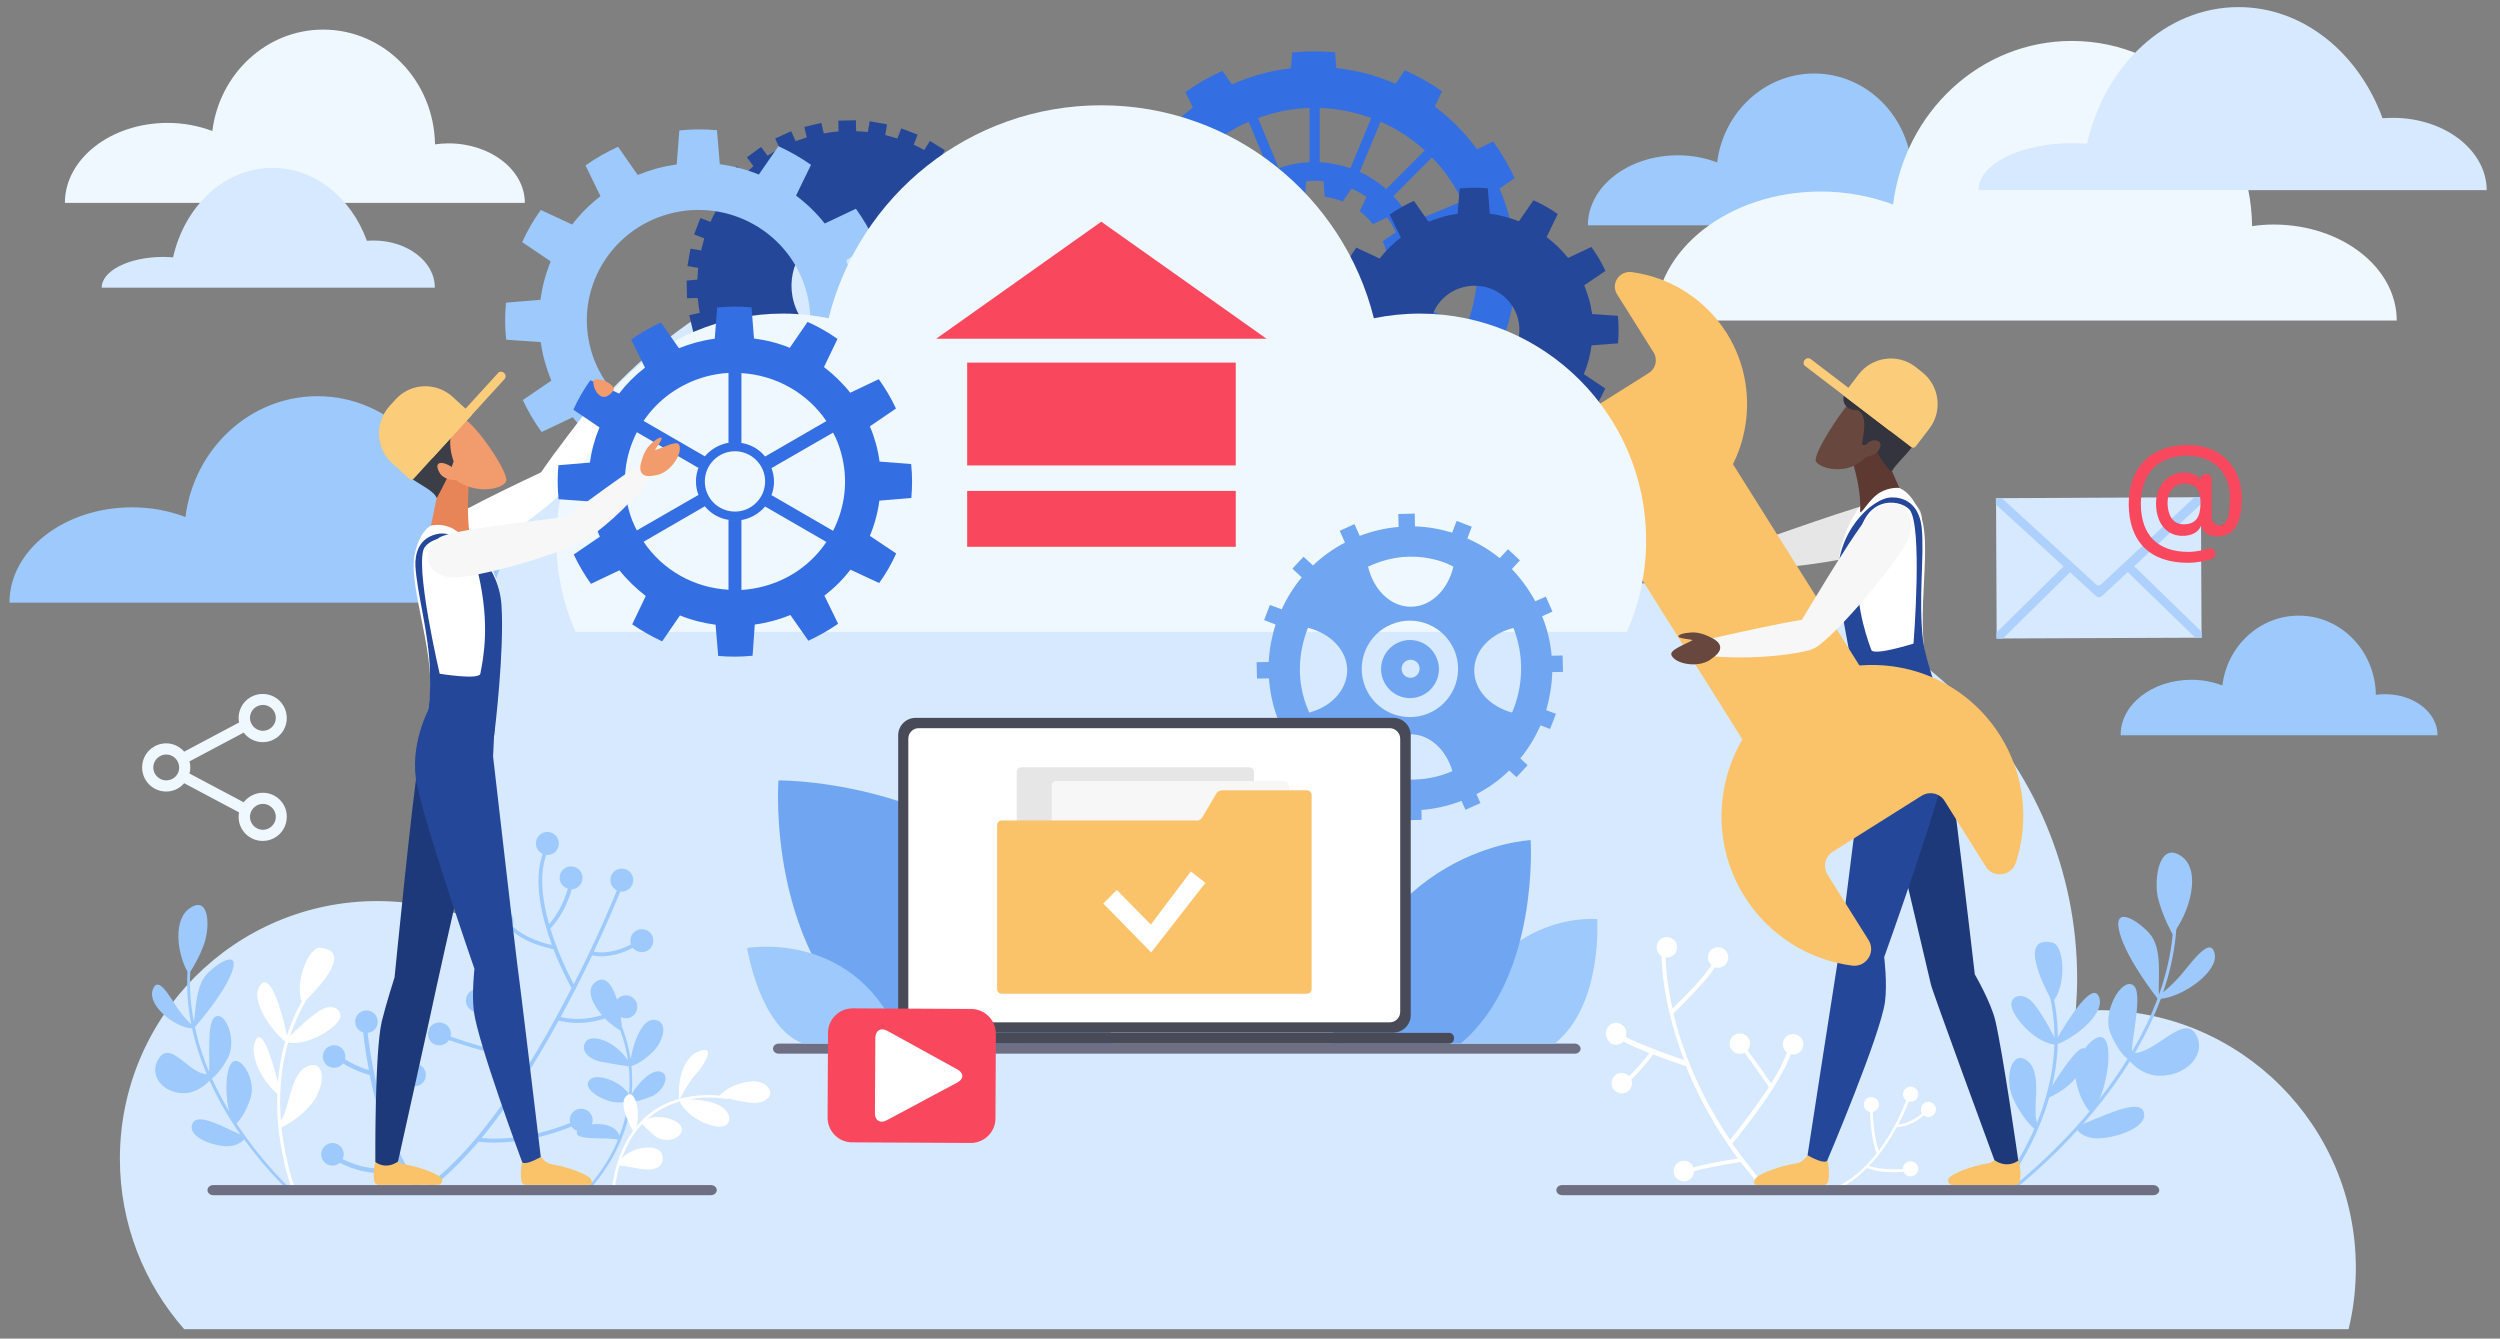 <svg xmlns="http://www.w3.org/2000/svg" xmlns:xlink="http://www.w3.org/1999/xlink" width="381" zoomAndPan="magnify" viewBox="0 0 285.75 153" height="204" preserveAspectRatio="xMidYMid meet" version="1.0"><rect x="0" y="0" width="285.75" height="153" fill="#808080" stroke="none"/><defs><clipPath id="4e03d77c52"><path d="M 1.082 45 L 64 45 L 64 69 L 1.082 69 Z M 1.082 45 " clip-rule="nonzero"/></clipPath><clipPath id="a9fa84a1f0"><path d="M 226 0.738 L 284.23 0.738 L 284.23 22 L 226 22 Z M 226 0.738 " clip-rule="nonzero"/></clipPath></defs><path fill="#9dc9fc" d="M 191.781 17.75 C 193.402 17.75 194.902 18.051 196.27 18.562 C 196.984 12.844 201.676 8.402 207.363 8.402 C 213.492 8.402 218.461 13.539 218.555 19.902 C 218.992 19.832 219.434 19.809 219.895 19.809 C 224.125 19.809 227.547 22.473 227.547 25.758 L 181.496 25.758 C 181.496 21.336 186.098 17.75 191.781 17.75 Z M 191.781 17.75 " fill-opacity="1" fill-rule="nonzero"/><path fill="#9dc9fc" d="M 250.48 77.699 C 251.75 77.699 252.93 77.934 254.016 78.348 C 254.57 73.836 258.27 70.367 262.754 70.367 C 267.586 70.367 271.492 74.414 271.562 79.414 C 271.91 79.367 272.258 79.344 272.605 79.344 C 275.934 79.344 278.613 81.449 278.613 84.039 L 242.387 84.039 C 242.367 80.523 245.996 77.699 250.48 77.699 Z M 250.48 77.699 " fill-opacity="1" fill-rule="nonzero"/><g clip-path="url(#4e03d77c52)"><path fill="#9dc9fc" d="M 15.094 57.988 C 17.289 57.988 19.348 58.383 21.195 59.098 C 22.168 51.324 28.547 45.285 36.293 45.285 C 44.637 45.285 51.387 52.273 51.504 60.926 C 52.082 60.832 52.707 60.789 53.305 60.789 C 59.039 60.789 63.711 64.418 63.711 68.887 L 1.082 68.887 C 1.082 62.871 7.348 57.988 15.094 57.988 Z M 15.094 57.988 " fill-opacity="1" fill-rule="nonzero"/></g><path fill="#f0f8ff" d="M 208.129 21.891 C 211.086 21.891 213.883 22.449 216.379 23.375 C 217.699 12.824 226.32 4.68 236.816 4.68 C 248.121 4.68 257.277 14.141 257.414 25.848 C 258.199 25.734 259.035 25.664 259.867 25.664 C 267.633 25.664 273.945 30.57 273.945 36.633 L 189.172 36.633 C 189.172 28.512 197.656 21.891 208.129 21.891 Z M 208.129 21.891 " fill-opacity="1" fill-rule="nonzero"/><g clip-path="url(#a9fa84a1f0)"><path fill="#d6e9ff" d="M 273.504 13.469 C 273.113 13.469 272.719 13.492 272.324 13.516 C 269.598 6.043 263.242 0.812 255.867 0.812 C 247.543 0.812 240.562 7.453 238.551 16.434 C 237.996 16.387 237.418 16.363 236.84 16.363 C 230.922 16.363 226.137 18.77 226.137 21.73 L 284.23 21.73 C 284.207 17.172 279.422 13.469 273.504 13.469 Z M 273.504 13.469 " fill-opacity="1" fill-rule="nonzero"/></g><path fill="#d6e9ff" d="M 239.82 115.461 C 238.945 115.461 238.09 115.508 237.258 115.578 C 237.348 114.352 237.418 113.125 237.418 111.875 C 237.418 86.793 217.121 66.48 192.059 66.48 C 184.27 66.48 176.941 68.445 170.539 71.895 C 164.387 45.68 140.855 26.172 112.789 26.172 C 80.031 26.172 53.469 52.758 53.469 85.543 C 53.469 92.973 54.832 100.074 57.328 106.645 C 53.121 104.332 48.289 102.992 43.133 102.992 C 26.883 102.992 13.703 116.18 13.703 132.445 C 13.703 139.918 16.48 146.723 21.055 151.926 L 268.441 151.926 C 268.996 149.684 269.273 147.324 269.273 144.918 C 269.273 128.652 256.098 115.461 239.82 115.461 Z M 239.82 115.461 " fill-opacity="1" fill-rule="nonzero"/><path fill="#f0f8ff" d="M 19.16 14.047 C 21.012 14.047 22.723 14.395 24.27 14.973 C 25.078 8.449 30.441 3.383 36.938 3.383 C 43.945 3.383 49.605 9.234 49.723 16.5 C 50.207 16.434 50.719 16.387 51.25 16.387 C 56.082 16.387 59.988 19.441 59.988 23.188 L 7.418 23.188 C 7.418 18.145 12.688 14.047 19.16 14.047 Z M 19.16 14.047 " fill-opacity="1" fill-rule="nonzero"/><path fill="#d6e9ff" d="M 42.695 27.492 C 42.441 27.492 42.188 27.516 41.934 27.516 C 40.152 22.609 35.992 19.184 31.137 19.184 C 25.68 19.184 21.102 23.535 19.785 29.414 C 19.414 29.391 19.047 29.367 18.652 29.367 C 14.77 29.367 11.625 30.938 11.625 32.883 L 49.699 32.883 C 49.723 29.922 46.578 27.492 42.695 27.492 Z M 42.695 27.492 " fill-opacity="1" fill-rule="nonzero"/><path fill="#254799" d="M 114.891 33.254 L 116.141 33.23 L 116.094 31.219 L 114.871 31.238 C 114.824 30.684 114.754 30.105 114.637 29.551 L 115.84 29.273 L 115.379 27.328 L 114.176 27.609 C 114.176 27.586 114.152 27.562 114.152 27.539 C 114.059 27.238 113.969 26.961 113.852 26.66 C 113.805 26.543 113.781 26.449 113.738 26.336 L 114.871 25.824 L 114.039 24 L 112.906 24.508 C 112.883 24.461 112.836 24.414 112.812 24.344 C 112.695 24.137 112.582 23.953 112.465 23.742 C 112.371 23.582 112.258 23.395 112.164 23.234 C 112.141 23.188 112.094 23.141 112.07 23.074 L 113.066 22.332 L 111.887 20.711 L 110.895 21.453 C 110.871 21.43 110.848 21.406 110.824 21.383 C 110.777 21.336 110.754 21.289 110.707 21.27 C 110.477 21.012 110.246 20.734 110.016 20.504 L 109.992 20.457 L 110.824 19.555 L 109.344 18.191 L 108.512 19.094 C 108.465 19.047 108.395 19 108.328 18.953 L 108.305 18.93 C 108.004 18.699 107.703 18.469 107.379 18.238 L 107.355 18.238 L 108.004 17.172 L 106.293 16.109 L 105.645 17.148 C 105.598 17.125 105.555 17.102 105.508 17.078 C 105.484 17.059 105.461 17.059 105.438 17.035 C 105.113 16.871 104.766 16.688 104.441 16.547 L 104.883 15.391 L 103.012 14.672 L 102.57 15.832 C 102.523 15.809 102.477 15.809 102.434 15.785 C 102.293 15.738 102.156 15.715 102.016 15.668 C 101.762 15.598 101.531 15.531 101.277 15.461 C 101.254 15.461 101.23 15.438 101.184 15.438 L 101.391 14.211 L 99.402 13.863 L 99.195 15.09 C 98.758 15.043 98.293 15.02 97.855 14.996 L 97.832 13.746 L 95.82 13.793 L 95.844 15.02 C 95.289 15.066 94.711 15.137 94.156 15.254 L 93.879 14.047 L 91.938 14.512 L 92.215 15.715 C 92.191 15.715 92.145 15.738 92.121 15.738 C 91.844 15.832 91.566 15.922 91.289 16.016 C 91.172 16.062 91.059 16.086 90.941 16.133 L 90.434 14.996 L 88.605 15.832 L 89.117 16.965 C 89.07 16.988 89.023 17.012 88.977 17.059 C 88.77 17.172 88.562 17.289 88.375 17.402 C 88.215 17.496 88.051 17.59 87.891 17.703 C 87.844 17.727 87.797 17.773 87.73 17.797 L 86.988 16.801 L 85.371 17.98 L 86.109 18.977 C 86.086 19 86.062 19.023 86.043 19.047 C 85.996 19.07 85.973 19.117 85.949 19.141 C 85.672 19.371 85.418 19.602 85.164 19.832 L 85.117 19.855 L 84.215 19 L 82.852 20.48 L 83.754 21.312 C 83.707 21.359 83.66 21.43 83.613 21.477 L 83.59 21.5 C 83.359 21.801 83.129 22.102 82.898 22.426 L 82.898 22.449 L 81.832 21.801 L 80.77 23.512 L 81.812 24.16 C 81.789 24.207 81.766 24.254 81.742 24.301 C 81.719 24.32 81.719 24.344 81.695 24.367 C 81.512 24.691 81.348 25.039 81.211 25.363 L 80.055 24.922 L 79.336 26.797 L 80.492 27.238 C 80.469 27.285 80.469 27.309 80.469 27.352 C 80.422 27.539 80.379 27.699 80.332 27.887 C 80.262 28.094 80.215 28.301 80.168 28.512 C 80.168 28.555 80.145 28.578 80.145 28.625 L 78.922 28.418 L 78.574 30.406 L 79.801 30.617 C 79.754 31.055 79.73 31.52 79.707 31.957 L 78.48 32.074 L 78.527 34.086 L 79.754 34.062 C 79.801 34.617 79.867 35.195 79.984 35.754 L 78.781 36.031 L 79.246 37.973 L 80.445 37.695 C 80.469 37.766 80.492 37.836 80.516 37.926 C 80.586 38.16 80.656 38.367 80.746 38.598 C 80.793 38.738 80.84 38.852 80.887 38.992 L 79.754 39.5 L 80.586 41.328 L 81.719 40.82 C 81.742 40.867 81.766 40.91 81.789 40.957 C 81.902 41.168 82.02 41.375 82.133 41.582 C 82.227 41.746 82.32 41.906 82.434 42.07 C 82.457 42.113 82.504 42.16 82.527 42.23 L 81.535 42.973 L 82.711 44.59 L 83.707 43.875 C 83.73 43.898 83.754 43.918 83.777 43.941 C 83.844 44.012 83.914 44.105 83.984 44.176 C 84.168 44.406 84.375 44.613 84.562 44.82 L 84.609 44.867 L 83.777 45.77 L 85.254 47.137 L 86.086 46.234 C 86.457 46.535 86.828 46.812 87.219 47.09 L 86.574 48.129 L 88.285 49.195 L 88.93 48.152 C 88.977 48.176 89 48.199 89.047 48.199 C 89.117 48.246 89.184 48.27 89.254 48.293 C 89.555 48.453 89.832 48.594 90.133 48.73 L 90.156 48.73 L 89.719 49.891 L 91.59 50.605 L 92.027 49.449 C 92.074 49.473 92.121 49.473 92.168 49.496 C 92.305 49.543 92.445 49.566 92.559 49.613 C 92.816 49.68 93.07 49.75 93.324 49.82 C 93.348 49.82 93.371 49.844 93.414 49.844 L 93.207 51.07 L 95.195 51.418 L 95.402 50.191 C 95.844 50.238 96.305 50.258 96.746 50.281 L 96.77 51.531 L 98.777 51.484 L 98.758 50.258 C 99.312 50.215 99.891 50.145 100.445 50.027 L 100.723 51.23 L 102.664 50.77 L 102.387 49.566 C 102.41 49.566 102.453 49.543 102.477 49.543 C 102.754 49.449 103.031 49.355 103.309 49.266 C 103.426 49.219 103.543 49.195 103.656 49.148 L 104.164 50.281 L 105.992 49.449 L 105.484 48.316 C 105.531 48.293 105.574 48.246 105.645 48.223 C 105.852 48.109 106.039 47.992 106.246 47.875 C 106.41 47.785 106.594 47.668 106.754 47.574 C 106.801 47.551 106.848 47.508 106.895 47.484 L 107.633 48.477 L 109.25 47.297 L 108.512 46.305 C 108.535 46.281 108.559 46.258 108.582 46.234 C 108.629 46.211 108.652 46.164 108.695 46.141 C 108.953 45.91 109.23 45.68 109.461 45.445 L 109.508 45.422 L 110.406 46.281 L 111.773 44.801 L 110.871 43.965 C 110.918 43.918 110.961 43.852 111.008 43.805 L 111.031 43.781 C 111.262 43.48 111.496 43.18 111.727 42.879 L 111.75 42.855 L 112.812 43.504 L 113.875 41.793 L 112.836 41.145 C 112.859 41.098 112.883 41.051 112.906 41.004 C 112.906 40.98 112.926 40.957 112.926 40.934 C 113.113 40.609 113.273 40.266 113.414 39.918 L 114.57 40.355 L 115.285 38.48 L 114.129 38.043 C 114.152 37.996 114.152 37.973 114.152 37.926 C 114.199 37.742 114.246 37.578 114.293 37.395 C 114.336 37.188 114.406 36.977 114.453 36.77 C 114.453 36.723 114.477 36.699 114.477 36.656 L 115.703 36.863 L 116.047 34.871 L 114.824 34.664 C 114.848 34.156 114.871 33.715 114.891 33.254 Z M 94.758 26.312 C 98.246 24.902 102.246 26.59 103.656 30.082 C 105.066 33.578 103.379 37.578 99.867 38.992 C 96.375 40.402 92.375 38.715 90.965 35.219 C 89.555 31.703 91.242 27.723 94.758 26.312 Z M 94.758 26.312 " fill-opacity="1" fill-rule="nonzero"/><path fill="#9dc9fc" d="M 101.898 38.691 C 102.039 37.301 102.039 35.891 101.879 34.457 L 97.926 34.156 C 97.809 33.414 97.668 32.676 97.461 31.91 C 97.254 31.172 97 30.453 96.723 29.758 L 99.98 27.539 C 99.379 26.219 98.641 24.992 97.832 23.859 L 94.27 25.547 C 93.324 24.344 92.215 23.281 90.988 22.355 L 92.699 18.84 C 91.52 18.004 90.273 17.312 88.977 16.711 L 86.734 19.949 C 85.324 19.371 83.82 18.977 82.273 18.77 L 81.949 14.883 C 80.539 14.742 79.105 14.766 77.648 14.906 L 77.348 18.793 C 76.586 18.906 75.848 19.047 75.082 19.254 C 74.32 19.465 73.605 19.719 72.887 19.996 L 70.645 16.777 C 69.328 17.379 68.078 18.098 66.922 18.906 L 68.633 22.426 C 67.406 23.375 66.32 24.461 65.398 25.664 L 61.812 24 C 60.98 25.156 60.266 26.383 59.688 27.676 L 62.945 29.875 C 62.367 31.285 61.977 32.766 61.766 34.27 L 57.836 34.594 C 57.699 35.984 57.699 37.395 57.859 38.828 L 61.812 39.105 C 61.906 39.848 62.066 40.609 62.277 41.352 C 62.484 42.094 62.738 42.809 63.016 43.504 L 59.758 45.723 C 60.355 47.02 61.098 48.246 61.906 49.379 L 65.465 47.691 C 66.414 48.895 67.523 49.98 68.75 50.883 L 67.062 54.426 C 68.242 55.234 69.488 55.953 70.785 56.531 L 73.027 53.289 C 74.438 53.867 75.938 54.262 77.488 54.469 L 77.812 58.359 C 79.223 58.496 80.656 58.473 82.109 58.336 L 82.41 54.449 C 83.176 54.332 83.914 54.191 84.676 53.984 C 85.441 53.777 86.156 53.547 86.875 53.246 L 89.117 56.461 C 90.434 55.859 91.684 55.141 92.84 54.332 L 91.105 50.816 C 92.352 49.867 93.414 48.777 94.363 47.574 L 97.945 49.242 C 98.777 48.086 99.496 46.859 100.074 45.562 L 96.793 43.363 C 97.367 41.953 97.785 40.473 97.992 38.969 Z M 83.199 48.801 C 76.379 50.629 69.375 46.648 67.523 39.918 C 65.676 33.184 69.695 26.266 76.492 24.438 C 83.312 22.609 90.316 26.59 92.168 33.324 C 94.039 40.055 90.016 46.973 83.199 48.801 Z M 83.199 48.801 " fill-opacity="1" fill-rule="nonzero"/><path fill="#346ee3" d="M 175.324 33.047 C 175.461 31.473 175.461 29.852 175.301 28.23 L 173.125 28.07 C 172.871 25.781 172.27 23.582 171.395 21.547 L 173.125 20.367 C 172.434 18.883 171.602 17.473 170.676 16.176 L 168.828 17.059 C 167.465 15.207 165.844 13.562 163.996 12.176 L 164.828 10.438 C 163.488 9.492 162.078 8.703 160.574 8.031 L 159.512 9.582 C 157.406 8.656 155.141 8.031 152.738 7.777 L 152.598 5.973 C 150.98 5.836 149.363 5.836 147.695 5.996 L 147.559 7.801 C 145.176 8.078 142.91 8.703 140.809 9.652 L 139.723 8.102 C 138.219 8.773 136.809 9.582 135.492 10.531 L 136.348 12.289 C 134.52 13.68 132.902 15.32 131.562 17.195 L 129.688 16.316 C 128.742 17.637 127.93 19.023 127.262 20.504 L 129.02 21.684 C 128.164 23.719 127.562 25.918 127.328 28.211 L 125.156 28.395 C 125.02 29.969 125.02 31.586 125.18 33.23 L 127.328 33.391 C 127.586 35.684 128.184 37.879 129.062 39.895 L 127.328 41.074 C 128.023 42.555 128.832 43.965 129.781 45.238 L 131.629 44.359 C 132.992 46.211 134.613 47.852 136.461 49.242 L 135.629 51 C 136.969 51.926 138.379 52.734 139.859 53.406 L 140.922 51.855 C 143.027 52.781 145.293 53.406 147.676 53.66 L 147.836 55.488 C 149.453 55.629 151.07 55.629 152.738 55.465 L 152.875 53.637 C 155.258 53.359 157.523 52.734 159.602 51.785 L 160.688 53.336 C 162.191 52.664 163.602 51.855 164.918 50.906 L 164.066 49.148 C 165.891 47.762 167.508 46.117 168.852 44.266 L 170.723 45.145 C 171.672 43.828 172.48 42.414 173.148 40.957 L 171.395 39.777 C 172.27 37.742 172.848 35.543 173.105 33.254 Z M 162.562 31.195 L 168.852 31.195 C 168.805 33.277 168.363 35.312 167.648 37.211 L 161.844 34.805 C 162.262 33.668 162.516 32.445 162.562 31.195 Z M 162.562 30.059 C 162.516 29.227 162.375 28.371 162.145 27.516 C 162.055 27.145 161.938 26.797 161.801 26.473 L 167.602 24.066 C 167.832 24.668 168.039 25.27 168.203 25.895 C 168.594 27.285 168.781 28.672 168.852 30.059 Z M 167.141 23.004 L 161.336 25.41 C 160.781 24.301 160.09 23.281 159.258 22.426 L 163.672 18.004 C 165.105 19.441 166.262 21.129 167.141 23.004 Z M 159.535 34.828 C 159.258 35.43 158.934 35.984 158.562 36.516 L 156.922 35.754 C 156.504 36.309 155.996 36.793 155.418 37.234 L 156.203 38.852 C 155.672 39.223 155.094 39.547 154.492 39.824 L 153.453 38.344 C 153.129 38.48 152.805 38.598 152.461 38.691 C 152.113 38.781 151.766 38.852 151.418 38.898 L 151.281 40.68 C 150.609 40.75 149.961 40.75 149.293 40.68 L 149.152 38.898 C 148.438 38.805 147.766 38.621 147.098 38.367 L 146.078 39.848 C 145.477 39.57 144.898 39.246 144.367 38.875 L 145.152 37.258 C 144.598 36.84 144.09 36.332 143.652 35.773 L 142.012 36.562 C 141.641 36.031 141.293 35.473 141.016 34.871 L 142.52 33.855 C 142.379 33.531 142.266 33.207 142.172 32.859 C 142.078 32.512 142.012 32.164 141.965 31.82 L 140.16 31.68 C 140.09 31.031 140.09 30.359 140.16 29.734 L 141.965 29.598 C 142.055 28.902 142.242 28.23 142.52 27.586 L 141.016 26.566 C 141.293 25.965 141.617 25.41 141.988 24.879 L 143.629 25.641 C 144.066 25.086 144.555 24.578 145.133 24.16 L 144.344 22.539 C 144.875 22.172 145.453 21.848 146.055 21.57 L 147.098 23.051 C 147.418 22.91 147.742 22.793 148.113 22.703 C 148.461 22.609 148.809 22.539 149.152 22.492 L 149.293 20.711 C 149.961 20.645 150.609 20.645 151.281 20.711 L 151.418 22.492 C 152.137 22.586 152.828 22.773 153.477 23.027 L 154.492 21.547 C 155.094 21.824 155.672 22.148 156.203 22.516 L 155.418 24.137 C 155.973 24.555 156.48 25.062 156.922 25.617 L 158.562 24.855 C 158.934 25.387 159.277 25.941 159.555 26.543 L 158.055 27.562 C 158.191 27.887 158.309 28.211 158.402 28.555 C 158.492 28.902 158.562 29.25 158.609 29.574 L 160.41 29.715 C 160.48 30.359 160.48 31.031 160.41 31.656 L 158.609 31.797 C 158.516 32.488 158.332 33.184 158.055 33.809 Z M 162.863 17.195 L 158.445 21.613 C 157.547 20.828 156.527 20.156 155.418 19.648 L 157.801 13.91 C 159.648 14.719 161.359 15.832 162.863 17.195 Z M 156.734 13.492 L 154.355 19.23 C 153.223 18.84 152.043 18.605 150.84 18.539 L 150.84 12.336 C 152.875 12.406 154.863 12.801 156.734 13.492 Z M 149.684 12.336 L 149.684 18.539 C 148.809 18.582 147.906 18.699 147.027 18.953 C 146.727 19.023 146.449 19.117 146.172 19.23 L 143.789 13.492 C 144.32 13.309 144.832 13.125 145.387 12.984 C 146.82 12.59 148.25 12.383 149.684 12.336 Z M 142.727 13.91 L 145.109 19.648 C 143.977 20.156 142.957 20.828 142.078 21.613 L 137.664 17.195 C 139.121 15.855 140.832 14.742 142.727 13.91 Z M 136.832 17.98 L 141.246 22.402 C 140.414 23.305 139.723 24.301 139.168 25.41 L 133.363 23.004 C 134.242 21.152 135.398 19.465 136.832 17.98 Z M 131.676 30.059 C 131.746 27.977 132.184 25.965 132.926 24.066 L 138.727 26.473 C 138.289 27.609 138.035 28.832 137.965 30.059 Z M 131.676 31.195 L 137.965 31.195 C 138.012 32.074 138.125 32.977 138.379 33.855 C 138.473 34.18 138.566 34.48 138.68 34.781 L 132.879 37.188 C 132.672 36.633 132.484 36.055 132.324 35.473 C 131.93 34.062 131.723 32.629 131.676 31.195 Z M 133.316 38.273 L 139.121 35.867 C 139.652 37 140.344 38.02 141.176 38.898 L 136.762 43.316 C 135.375 41.859 134.195 40.172 133.316 38.273 Z M 137.594 44.129 L 142.012 39.707 C 142.91 40.52 143.953 41.191 145.062 41.699 L 142.68 47.438 C 140.809 46.625 139.098 45.492 137.594 44.129 Z M 143.742 47.875 L 146.125 42.137 C 147.258 42.531 148.461 42.785 149.684 42.832 L 149.684 49.031 C 147.629 48.988 145.617 48.57 143.742 47.875 Z M 150.84 49.031 L 150.84 42.832 C 151.719 42.785 152.598 42.672 153.5 42.414 C 153.824 42.324 154.125 42.23 154.426 42.137 L 156.805 47.875 C 156.273 48.086 155.719 48.246 155.164 48.41 C 153.707 48.801 152.25 48.988 150.84 49.031 Z M 157.848 47.461 L 155.465 41.723 C 156.598 41.211 157.613 40.52 158.516 39.73 L 162.934 44.152 C 161.477 45.492 159.766 46.625 157.848 47.461 Z M 163.766 43.316 L 159.348 38.898 C 160.18 37.996 160.875 36.977 161.406 35.867 L 167.207 38.273 C 166.352 40.125 165.199 41.836 163.766 43.316 Z M 163.766 43.316 " fill-opacity="1" fill-rule="nonzero"/><path fill="#254799" d="M 184.941 39.246 C 185.031 38.203 185.031 37.164 184.918 36.098 L 181.98 35.891 C 181.887 35.336 181.797 34.781 181.633 34.227 C 181.473 33.668 181.289 33.137 181.078 32.605 L 183.508 30.961 C 183.043 29.992 182.512 29.066 181.887 28.23 L 179.23 29.48 C 178.512 28.578 177.703 27.793 176.781 27.098 L 178.051 24.461 C 177.172 23.836 176.246 23.328 175.277 22.887 L 173.613 25.293 C 172.551 24.879 171.438 24.578 170.285 24.414 L 170.051 21.523 C 168.988 21.43 167.926 21.43 166.84 21.547 L 166.609 24.438 C 166.051 24.508 165.477 24.621 164.918 24.785 C 164.363 24.945 163.809 25.133 163.277 25.34 L 161.613 22.957 C 160.621 23.395 159.695 23.93 158.84 24.531 L 160.113 27.145 C 159.211 27.84 158.402 28.648 157.684 29.551 L 155.027 28.301 C 154.402 29.156 153.871 30.082 153.43 31.055 L 155.859 32.699 C 155.418 33.738 155.117 34.852 154.98 35.984 L 152.043 36.215 C 151.949 37.258 151.949 38.297 152.066 39.383 L 155.004 39.594 C 155.07 40.148 155.188 40.703 155.348 41.258 C 155.512 41.812 155.695 42.348 155.902 42.855 L 153.477 44.5 C 153.914 45.469 154.469 46.395 155.07 47.227 L 157.73 45.98 C 158.445 46.883 159.258 47.691 160.18 48.363 L 158.934 51 C 159.812 51.602 160.734 52.133 161.707 52.574 L 163.371 50.168 C 164.434 50.582 165.543 50.883 166.699 51.047 L 166.93 53.938 C 167.996 54.031 169.059 54.031 170.145 53.914 L 170.352 51.023 C 170.906 50.953 171.484 50.84 172.039 50.676 C 172.594 50.539 173.148 50.352 173.66 50.121 L 175.324 52.504 C 176.316 52.062 177.242 51.531 178.098 50.93 L 176.801 48.316 C 177.727 47.598 178.535 46.812 179.23 45.91 L 181.887 47.16 C 182.512 46.305 183.043 45.379 183.484 44.406 L 181.031 42.762 C 181.473 41.723 181.773 40.609 181.91 39.477 Z M 169.891 42.602 C 167.164 43.34 164.344 41.746 163.602 39.039 C 162.863 36.332 164.48 33.555 167.207 32.836 C 169.938 32.098 172.758 33.691 173.496 36.398 C 174.215 39.082 172.617 41.859 169.891 42.602 Z M 169.891 42.602 " fill-opacity="1" fill-rule="nonzero"/><path fill="#9dc9fc" d="M 229.441 136.332 C 229.512 136.426 229.629 136.449 229.719 136.379 C 229.766 136.332 234.551 132.77 239.266 127.078 C 243.637 121.824 248.816 113.609 248.816 104.473 C 248.816 104.355 248.723 104.285 248.629 104.285 C 248.516 104.285 248.445 104.379 248.445 104.473 C 248.469 113.52 243.312 121.617 238.988 126.848 C 234.297 132.516 229.535 136.055 229.488 136.102 C 229.418 136.125 229.395 136.238 229.441 136.332 Z M 229.441 136.332 " fill-opacity="1" fill-rule="nonzero"/><path fill="#9dc9fc" d="M 228.727 135.66 L 228.773 135.707 C 228.84 135.777 228.98 135.754 229.051 135.684 C 229.141 135.594 237.418 125.527 234.645 113.656 C 234.621 113.566 234.527 113.496 234.414 113.52 C 234.32 113.543 234.25 113.633 234.273 113.75 C 237 125.434 228.84 135.336 228.75 135.43 C 228.68 135.5 228.68 135.594 228.727 135.66 Z M 228.727 135.66 " fill-opacity="1" fill-rule="nonzero"/><path fill="#9dc9fc" d="M 233.996 125.527 C 236.746 124.461 238.988 121.664 238.434 120.066 C 237.879 118.469 234.25 124.625 234.25 124.625 Z M 233.996 125.527 " fill-opacity="1" fill-rule="nonzero"/><path fill="#9dc9fc" d="M 232.934 128.559 C 232.102 127.078 233.602 122.82 231.777 121.293 C 229.973 119.789 229.004 123.168 230.113 125.598 C 231.223 128.027 232.68 129.16 232.68 129.16 Z M 232.934 128.559 " fill-opacity="1" fill-rule="nonzero"/><path fill="#9dc9fc" d="M 234.992 119.418 C 237.465 118.492 240.84 115.625 239.844 113.797 C 238.852 111.969 234.992 118.934 234.992 118.934 Z M 234.992 119.418 " fill-opacity="1" fill-rule="nonzero"/><path fill="#9dc9fc" d="M 234.992 119.418 C 232.793 119.234 230.527 116.758 229.996 115.324 C 229.465 113.887 231.176 113.172 232.426 114.676 C 233.672 116.18 234.992 118.91 234.992 118.91 Z M 234.992 119.418 " fill-opacity="1" fill-rule="nonzero"/><path fill="#9dc9fc" d="M 234.598 114.512 C 236.168 112.918 236.055 108.035 234.574 107.734 C 230.09 106.762 234.598 114.512 234.598 114.512 Z M 234.598 114.512 " fill-opacity="1" fill-rule="nonzero"/><path fill="#9dc9fc" d="M 248.328 106.785 C 250.273 104.355 251.727 99.426 249.254 97.809 C 246.781 96.188 246.156 100.492 246.664 102.668 C 247.195 104.82 248.328 106.785 248.328 106.785 Z M 248.328 106.785 " fill-opacity="1" fill-rule="nonzero"/><path fill="#9dc9fc" d="M 246.641 114.168 C 249.141 114.211 253.625 111.137 253.137 109.008 C 252.676 106.879 250.48 110.047 249.301 111.414 C 248.121 112.801 246.758 113.797 246.758 113.797 Z M 246.641 114.168 " fill-opacity="1" fill-rule="nonzero"/><path fill="#9dc9fc" d="M 246.781 113.82 C 246.598 112.062 247.289 108.383 245.625 106.625 C 243.961 104.863 241.418 103.57 242.297 106.691 C 243.176 109.84 246.641 114.168 246.641 114.168 Z M 246.781 113.82 " fill-opacity="1" fill-rule="nonzero"/><path fill="#9dc9fc" d="M 243.73 120.344 C 243.43 119.371 245.117 113.332 243.777 112.57 C 242.434 111.805 240.262 115.691 241.211 118.055 C 242.156 120.414 243.266 121.086 243.266 121.086 Z M 243.73 120.344 " fill-opacity="1" fill-rule="nonzero"/><path fill="#9dc9fc" d="M 243.73 120.344 C 246.18 120.598 249.484 115.926 250.918 118.121 C 252.352 120.32 250.039 123.004 246.852 122.957 C 244.562 122.934 243.289 121.086 243.289 121.086 Z M 243.73 120.344 " fill-opacity="1" fill-rule="nonzero"/><path fill="#9dc9fc" d="M 239.73 126.129 C 240.793 124.137 241.512 119.836 240.539 118.746 C 239.543 117.66 236.746 121.016 237.301 123.605 C 237.855 126.223 238.945 127.102 238.945 127.102 Z M 239.73 126.129 " fill-opacity="1" fill-rule="nonzero"/><path fill="#9dc9fc" d="M 237.648 128.605 C 239.684 127.98 244.562 125.297 245.047 127.148 C 245.531 128.996 241.418 130.176 239.613 130.109 C 237.812 130.039 237.301 128.973 237.301 128.973 Z M 237.648 128.605 " fill-opacity="1" fill-rule="nonzero"/><path fill="#6e6f83" d="M 179.992 119.281 L 89.023 119.281 C 88.652 119.281 88.352 119.535 88.352 119.859 C 88.352 120.184 88.652 120.438 89.023 120.438 L 179.992 120.438 C 180.363 120.438 180.664 120.184 180.664 119.859 C 180.641 119.535 180.34 119.281 179.992 119.281 Z M 179.992 119.281 " fill-opacity="1" fill-rule="nonzero"/><path fill="#ffffff" d="M 183.738 117.453 C 184.086 116.895 184.801 116.758 185.355 117.105 C 185.84 117.406 186.004 118.008 185.82 118.516 C 187.32 119.348 191.184 120.715 192.5 121.176 C 191.738 119.234 191.207 117.406 190.836 115.832 C 190.789 115.785 190.789 115.715 190.789 115.672 C 190.051 112.453 189.934 110.141 189.91 109.262 L 189.887 109.262 C 189.332 108.914 189.195 108.195 189.539 107.641 C 189.887 107.086 190.605 106.945 191.16 107.293 C 191.715 107.641 191.852 108.359 191.504 108.914 C 191.25 109.309 190.789 109.492 190.371 109.445 C 190.395 110.371 190.535 112.453 191.16 115.277 C 192.082 114.398 194.836 111.668 195.621 110.301 C 195.18 109.934 195.09 109.285 195.391 108.797 C 195.734 108.242 196.453 108.105 197.008 108.449 C 197.562 108.797 197.703 109.516 197.355 110.07 C 197.055 110.535 196.5 110.719 195.992 110.559 C 195.945 110.625 195.922 110.695 195.875 110.766 C 194.812 112.406 191.898 115.23 191.273 115.832 C 192.199 119.695 194.047 124.809 197.746 130.27 C 198.395 129.484 200.5 126.848 202.188 124.23 C 201.816 123.723 200.43 121.688 199.391 120.32 C 199.043 120.508 198.602 120.508 198.234 120.273 C 197.68 119.926 197.539 119.211 197.887 118.656 C 198.234 118.102 198.949 117.961 199.504 118.309 C 200.059 118.656 200.199 119.371 199.852 119.926 C 199.828 119.973 199.781 120.02 199.758 120.066 C 200.707 121.34 201.977 123.145 202.441 123.836 C 203.25 122.543 203.922 121.293 204.242 120.297 C 203.758 119.926 203.621 119.258 203.965 118.723 C 204.312 118.168 205.031 118.031 205.586 118.379 C 206.141 118.723 206.277 119.441 205.93 119.996 C 205.652 120.438 205.145 120.621 204.66 120.508 C 204.289 121.617 203.527 123.027 202.625 124.438 C 200.844 127.238 198.555 130.062 198 130.711 C 199.09 132.262 200.312 133.855 201.723 135.453 C 201.793 135.523 201.793 135.637 201.746 135.73 L 201.699 135.777 C 201.609 135.871 201.469 135.848 201.379 135.754 C 200.5 134.758 199.711 133.785 198.949 132.816 C 197.168 133.094 194.625 133.555 193.633 133.879 C 193.633 134.086 193.562 134.297 193.449 134.48 C 193.102 135.035 192.383 135.176 191.828 134.828 C 191.273 134.48 191.137 133.766 191.484 133.207 C 191.828 132.652 192.547 132.516 193.102 132.863 C 193.309 133 193.469 133.207 193.562 133.441 C 194.812 133.047 197.586 132.582 198.648 132.422 C 198.258 131.914 197.887 131.379 197.539 130.871 L 197.516 130.824 C 195.367 127.68 193.816 124.648 192.707 121.871 C 192.336 121.73 190.648 121.176 188.961 120.527 C 188.27 121.547 186.883 122.98 186.465 123.398 C 186.605 123.746 186.559 124.117 186.352 124.438 C 186.004 124.996 185.285 125.133 184.73 124.785 C 184.176 124.438 184.039 123.723 184.387 123.168 C 184.73 122.613 185.449 122.473 186.004 122.82 C 186.074 122.867 186.141 122.934 186.211 123.004 C 186.676 122.543 187.852 121.293 188.523 120.367 C 187.367 119.906 186.234 119.441 185.562 119.047 C 185.195 119.441 184.57 119.535 184.086 119.234 C 183.531 118.723 183.367 118.008 183.738 117.453 Z M 183.738 117.453 " fill-opacity="1" fill-rule="nonzero"/><path fill="#d6e9ff" d="M 228.148 56.945 L 228.219 72.98 L 251.637 72.887 L 251.566 56.832 L 228.148 56.945 " fill-opacity="1" fill-rule="nonzero"/><path fill="#cee4fd" d="M 228.219 72.285 L 228.219 72.98 L 228.219 72.285 M 251.637 72.195 L 251.637 72.887 L 251.637 72.195 M 228.148 56.945 L 228.148 57.641 L 228.148 56.945 M 228.863 56.945 L 228.148 56.945 L 228.863 56.945 M 251.566 56.832 L 250.828 56.832 L 251.566 56.832 " fill-opacity="1" fill-rule="nonzero"/><path fill="#add0fd" d="M 251.566 56.832 L 250.828 56.832 C 249.184 58.383 242.828 64.305 242.805 64.328 L 240.145 66.805 C 240.078 66.871 239.984 66.918 239.867 66.918 C 239.777 66.918 239.684 66.895 239.613 66.828 L 228.84 56.969 L 228.125 56.969 L 228.125 57.664 L 235.867 64.742 L 228.195 72.309 L 228.195 73.004 L 228.91 73.004 L 236.609 65.414 L 239.566 68.121 C 239.66 68.191 239.777 68.262 239.914 68.262 C 240.031 68.262 240.168 68.215 240.262 68.121 L 243.199 65.391 L 250.941 72.91 L 251.66 72.91 L 251.66 72.219 L 243.938 64.719 L 251.613 57.57 L 251.566 56.832 " fill-opacity="1" fill-rule="nonzero"/><path fill="#f9485e" d="M 249.996 50.859 C 245.762 50.883 243.312 53.477 243.312 57.641 C 243.336 61.922 245.762 64.352 250.133 64.328 C 251.059 64.328 252.098 64.117 252.816 63.887 C 253.137 63.797 253.324 63.426 253.207 63.102 C 253.094 62.777 252.77 62.594 252.445 62.707 C 251.867 62.871 251.012 63.078 250.18 63.078 C 246.641 63.102 244.723 61.156 244.699 57.641 C 244.676 54.285 246.551 52.109 249.926 52.086 C 253 52.062 254.848 54.055 254.871 56.715 C 254.895 59.004 254.594 60.023 253.648 60.047 C 253.113 60.047 252.793 59.605 252.793 59.051 L 252.793 54.75 C 252.793 54.426 252.516 54.168 252.191 54.168 L 252.074 54.168 C 251.75 54.168 251.496 54.449 251.496 54.77 L 251.426 54.77 C 251.266 54.309 250.34 53.891 249.254 54.031 C 247.73 54.215 246.434 55.488 246.434 57.57 C 246.457 59.746 247.566 61.18 249.348 61.25 C 250.551 61.297 251.336 60.742 251.566 60.117 L 251.637 60.117 C 251.773 60.973 252.676 61.344 253.578 61.297 C 255.82 61.25 256.234 59.027 256.234 56.809 C 256.215 53.59 254.016 50.84 249.996 50.859 Z M 249.625 59.93 C 248.238 59.93 247.773 58.75 247.75 57.477 C 247.75 56.273 248.422 55.305 249.625 55.281 C 250.918 55.281 251.496 55.836 251.52 57.434 C 251.52 59.098 251.012 59.906 249.625 59.93 Z M 249.625 59.93 " fill-opacity="1" fill-rule="nonzero"/><path fill="#9dc9fc" d="M 75.594 122.52 C 74.598 122.102 73.027 123.652 72.195 125.062 C 72.285 124.047 72.285 122.98 72.172 121.848 C 72.516 121.754 73.418 121.387 74.574 120.273 C 75.754 119.141 76.492 116.875 74.922 116.574 C 73.465 116.293 72.473 118.934 72.078 121.016 C 71.895 119.883 71.594 118.68 71.129 117.453 C 71.129 117.43 71.105 117.406 71.082 117.406 C 70.875 114.676 69.883 111.18 68.242 112.129 C 66.508 113.148 68.219 115.438 69.141 116.41 C 69.812 117.105 70.551 117.566 70.898 117.777 C 71.34 118.957 71.617 120.113 71.777 121.199 C 70.25 118.934 67.641 118.145 66.969 119.047 C 66.273 119.996 67.199 121.062 68.727 121.363 C 69.973 121.594 71.383 121.824 71.871 121.895 C 71.984 123.027 71.984 124.094 71.895 125.109 C 71.082 123.629 68.172 122.543 67.387 123.445 C 66.531 124.395 68.539 125.574 69.719 125.875 C 70.621 126.105 71.477 125.988 71.824 125.922 C 71.617 127.379 71.246 128.695 70.805 129.809 C 70.066 127.75 65.977 128.441 65.93 129.484 C 65.883 130.457 69.906 129.898 70.621 130.293 C 70.551 130.434 70.508 130.594 70.438 130.734 C 69.004 133.926 67.039 135.848 67.016 135.871 C 66.945 135.938 66.945 136.031 67.016 136.078 C 67.039 136.102 67.086 136.125 67.129 136.125 C 67.176 136.125 67.199 136.102 67.246 136.078 C 67.27 136.055 69.258 134.109 70.738 130.848 C 71.34 129.531 71.895 127.887 72.148 125.988 C 72.516 125.922 73.488 125.734 74.527 125.297 C 75.801 124.719 76.656 122.957 75.594 122.52 Z M 75.594 122.52 " fill-opacity="1" fill-rule="nonzero"/><path fill="#ffffff" d="M 87.43 123.953 C 86.203 123.051 83.152 124.047 82.273 125.227 C 81.301 125.133 79.566 125.086 77.719 125.574 C 77.996 125.039 78.828 123.535 79.684 122.59 C 80.402 121.801 81.996 119.348 79.844 120.184 C 78.434 120.715 77.418 122.844 77.625 125.598 C 76.633 125.875 75.594 126.312 74.621 127.008 C 73.926 127.492 73.305 128.07 72.75 128.742 C 73.258 126.754 72.473 124.301 71.547 125.297 C 70.691 126.223 71.984 128.629 72.355 129.254 C 71.129 130.965 70.297 133.164 69.93 135.848 C 69.906 135.938 69.973 136.031 70.066 136.031 L 70.09 136.031 C 70.184 136.031 70.25 135.961 70.25 135.895 C 70.391 134.945 70.574 134.043 70.805 133.207 C 71.152 133.254 72.008 133.371 73.051 133.578 C 74.391 133.832 75.938 133.672 75.73 132.145 C 75.523 130.734 72.633 130.848 71.082 132.375 C 71.641 130.824 72.402 129.531 73.395 128.488 C 73.605 128.695 74.043 129.137 74.758 129.762 C 75.754 130.641 77.695 130.387 77.926 129.23 C 78.137 128.164 75.777 127.285 74.043 127.863 C 74.297 127.656 74.527 127.449 74.805 127.262 C 75.754 126.613 76.746 126.176 77.695 125.898 C 78.391 127.402 80.445 128.559 81.902 128.766 C 83.406 128.996 83.938 127.609 82.574 126.566 C 81.625 125.852 79.801 125.688 78.734 125.641 C 81.094 125.203 83.035 125.621 83.059 125.621 C 83.129 125.641 83.199 125.598 83.223 125.551 C 84.285 125.828 85.902 126.176 86.641 126.035 C 87.797 125.898 88.699 124.879 87.43 123.953 Z M 87.43 123.953 " fill-opacity="1" fill-rule="nonzero"/><path fill="#ffffff" d="M 36.547 115.508 C 35.297 116.316 33.793 117.777 33.172 118.402 C 33.633 117.012 34.234 115.602 35.043 114.234 C 36.453 112.871 40.359 108.707 36.637 108.336 C 35.203 108.195 33.68 112.383 34.488 114.469 C 33.77 115.738 33.215 117.059 32.801 118.355 C 32.477 116.852 31.16 111.227 29.887 112.453 C 28.43 113.844 30.582 117.383 32.594 119.047 C 32.152 120.621 31.875 122.195 31.762 123.699 C 31.367 122.102 30.164 117.637 29.332 118.723 C 28.363 119.996 29.539 123.168 31.691 125.02 C 31.484 131.195 33.426 136.078 33.473 136.148 C 33.516 136.238 33.609 136.285 33.703 136.238 L 33.75 136.215 C 33.816 136.172 33.84 136.078 33.793 136.008 C 33.77 135.938 32.617 133.023 32.176 128.859 C 32.66 128.629 34.027 127.934 35.438 126.383 C 37.215 124.438 37.309 120.992 35.16 121.871 C 33.125 122.703 33.125 126.707 32.105 128.094 C 31.898 125.434 32.016 122.332 32.918 119.164 C 34.996 119.512 37.727 117.938 38.625 116.805 C 39.527 115.672 38.164 114.469 36.547 115.508 Z M 36.547 115.508 " fill-opacity="1" fill-rule="nonzero"/><path fill="#9dc9fc" d="M 21.75 111.066 C 22.098 110.535 22.859 109.262 23.344 107.848 C 23.992 106.023 23.969 102.391 21.797 103.73 C 19.715 105.027 20.246 108.938 21.426 111.066 C 21.312 113.148 21.473 115.16 21.867 117.082 C 21.543 116.781 20.848 116.086 20.27 115.207 C 19.461 114.027 18.051 111.344 17.449 113.148 C 16.848 114.906 19.945 117.453 21.957 117.543 C 22.352 119.395 22.953 121.152 23.621 122.773 C 21.68 122.75 19.625 119.047 18.258 120.828 C 16.871 122.656 18.422 124.949 20.988 124.949 C 22.512 124.949 23.598 123.883 23.945 123.516 C 24.824 125.434 25.797 127.168 26.766 128.629 C 26.996 128.996 27.23 129.344 27.484 129.668 C 25.82 128.996 22.535 127.008 21.98 128.465 C 21.379 130.016 24.57 131.059 26.027 131.012 C 27.113 130.988 27.691 130.477 27.898 130.223 C 30.719 134.109 33.402 136.516 33.449 136.539 C 33.516 136.586 33.609 136.586 33.656 136.516 C 33.703 136.449 33.703 136.355 33.656 136.309 C 33.633 136.285 30.188 133.23 27.043 128.418 L 27.043 128.395 C 27.32 128.117 28.039 127.309 28.617 125.574 C 29.355 123.375 27.461 120.527 26.535 121.43 C 25.727 122.242 25.727 125.203 26.188 127.031 C 25.52 125.898 24.848 124.625 24.223 123.281 C 24.523 123.051 25.289 122.379 26.074 120.852 C 27.09 118.863 25.773 115.578 24.617 116.203 C 23.555 116.781 24.062 121.129 23.879 122.473 C 23.23 120.898 22.652 119.188 22.281 117.383 C 22.906 116.664 25.543 113.586 26.441 111.273 C 27.484 108.637 25.309 109.723 23.785 111.18 C 22.398 112.5 22.398 115.207 22.168 116.781 C 21.797 114.977 21.633 113.055 21.75 111.066 Z M 21.75 111.066 " fill-opacity="1" fill-rule="nonzero"/><path fill="#9dc9fc" d="M 48.035 135.613 C 46.555 133.832 45.191 131.012 44.336 128.582 C 45.609 127.031 47.062 124.438 47.227 124.137 C 47.434 124.16 47.641 124.137 47.852 124.07 C 48.52 123.816 48.844 123.074 48.59 122.402 C 48.336 121.73 47.598 121.41 46.926 121.664 C 46.254 121.918 45.93 122.656 46.188 123.328 C 46.301 123.605 46.488 123.836 46.742 123.977 C 46.465 124.461 45.262 126.59 44.152 128.027 C 42.625 123.352 42.094 118.68 42.023 118.055 C 42.141 118.031 42.234 118.031 42.348 117.984 C 43.02 117.73 43.344 116.988 43.09 116.316 C 42.832 115.648 42.094 115.324 41.422 115.578 C 40.754 115.832 40.43 116.574 40.684 117.242 C 40.824 117.637 41.145 117.891 41.516 118.008 L 41.516 118.031 C 41.539 118.215 41.699 119.926 42.164 122.312 C 41.031 121.988 40.035 121.453 39.434 121.086 C 39.504 120.828 39.48 120.574 39.391 120.297 C 39.137 119.625 38.395 119.305 37.727 119.559 C 37.055 119.812 36.73 120.551 36.984 121.223 C 37.238 121.895 37.98 122.219 38.648 121.965 C 38.879 121.871 39.066 121.73 39.203 121.547 C 39.875 121.965 41.008 122.543 42.254 122.867 C 42.879 125.922 43.945 129.898 45.723 133.094 C 43.18 134.18 40.383 133.094 39.156 132.492 C 39.297 132.191 39.344 131.82 39.203 131.473 C 38.949 130.801 38.211 130.477 37.539 130.734 C 36.871 130.988 36.547 131.727 36.801 132.398 C 37.055 133.07 37.793 133.395 38.465 133.141 C 38.602 133.094 38.742 133 38.836 132.906 C 40.059 133.531 42.949 134.711 45.723 133.648 C 45.816 133.625 45.887 133.578 45.977 133.531 C 46.418 134.25 47.133 135.359 47.641 135.961 C 47.711 136.055 47.828 136.078 47.918 136.031 C 47.941 136.031 47.965 136.008 47.988 135.984 C 48.105 135.895 48.105 135.73 48.035 135.613 Z M 48.035 135.613 " fill-opacity="1" fill-rule="nonzero"/><path fill="#9dc9fc" d="M 48.684 135.613 C 52.219 133.047 55.617 128.953 58.602 124.484 C 58.301 124 57.258 122.289 56.289 120.32 C 56.172 120.32 55.988 120.297 55.711 120.227 C 55.016 120.066 53.746 119.695 51.316 118.887 C 51.016 119.348 50.441 119.582 49.863 119.441 C 49.168 119.258 48.75 118.516 48.961 117.82 C 49.145 117.129 49.883 116.711 50.578 116.918 C 51.273 117.105 51.664 117.82 51.504 118.492 C 54.484 119.488 55.641 119.789 56.082 119.859 C 55.41 118.445 54.809 116.941 54.578 115.672 C 54.461 115.672 54.324 115.648 54.207 115.625 C 53.516 115.438 53.098 114.699 53.305 114.004 C 53.492 113.309 54.23 112.895 54.926 113.102 C 55.617 113.285 56.035 114.027 55.824 114.723 C 55.711 115.137 55.387 115.461 55.016 115.602 C 55.547 118.469 58.184 122.914 58.902 124.07 C 61.352 120.391 63.523 116.457 65.328 112.941 C 65.074 112.477 64.125 110.742 63.246 108.473 C 63.133 108.449 62.945 108.43 62.715 108.359 C 61.699 108.129 59.758 107.547 58.324 106.207 C 58 106.555 57.512 106.715 57.027 106.578 C 56.336 106.391 55.918 105.652 56.125 104.957 C 56.312 104.262 57.051 103.848 57.746 104.055 C 58.438 104.238 58.855 104.98 58.645 105.676 C 58.625 105.742 58.602 105.789 58.578 105.859 C 60.078 107.27 62.23 107.828 63.086 108.012 C 61.906 104.82 60.934 100.746 62.023 97.598 C 61.445 97.344 61.121 96.695 61.305 96.051 C 61.488 95.355 62.23 94.938 62.922 95.148 C 63.617 95.332 64.031 96.074 63.824 96.766 C 63.664 97.391 63.062 97.785 62.438 97.715 C 61.605 100.051 62 102.969 62.762 105.629 C 63.223 105.121 64.266 103.801 64.91 101.578 C 64.219 101.371 63.824 100.652 64.012 99.984 C 64.195 99.289 64.934 98.871 65.629 99.082 C 66.32 99.266 66.738 100.004 66.531 100.699 C 66.367 101.254 65.883 101.625 65.352 101.648 C 64.586 104.309 63.293 105.742 62.898 106.113 C 63.801 109.051 65.098 111.598 65.582 112.5 C 68.242 107.27 70.02 102.992 70.508 101.766 C 69.949 101.488 69.652 100.863 69.812 100.238 C 69.996 99.543 70.738 99.125 71.43 99.336 C 72.125 99.52 72.539 100.262 72.332 100.953 C 72.148 101.578 71.547 101.973 70.898 101.902 C 70.551 102.758 69.488 105.352 67.871 108.773 C 69.512 109.098 71.199 108.43 72.125 107.941 C 72.031 107.688 72.031 107.434 72.102 107.156 C 72.285 106.461 73.027 106.043 73.719 106.254 C 74.414 106.438 74.828 107.18 74.621 107.871 C 74.438 108.566 73.695 108.984 73.004 108.773 C 72.727 108.707 72.492 108.543 72.332 108.336 C 71.34 108.867 69.512 109.586 67.688 109.191 C 67.109 110.395 66.484 111.691 65.789 113.031 C 65.789 113.078 65.766 113.125 65.719 113.148 C 65.211 114.168 64.656 115.184 64.078 116.25 C 66.832 116.895 69.328 115.926 70.297 115.484 C 70.23 115.254 70.207 114.977 70.273 114.723 C 70.461 114.027 71.199 113.609 71.895 113.82 C 72.586 114.004 73.004 114.746 72.793 115.438 C 72.609 116.133 71.871 116.551 71.176 116.34 C 70.898 116.273 70.645 116.086 70.484 115.879 C 69.488 116.363 66.969 117.359 64.078 116.711 C 64.012 116.688 63.918 116.664 63.848 116.664 C 62.414 119.281 60.82 121.988 59.086 124.602 C 59.086 124.648 59.039 124.695 58.992 124.738 C 57.746 126.613 56.402 128.418 55.039 130.086 C 59.5 130.477 63.711 128.953 65.164 128.352 C 65.121 128.141 65.098 127.91 65.164 127.68 C 65.352 126.984 66.09 126.566 66.785 126.777 C 67.477 126.961 67.895 127.703 67.684 128.395 C 67.5 129.09 66.762 129.508 66.066 129.297 C 65.742 129.207 65.488 129.02 65.328 128.766 C 63.801 129.391 59.363 131.012 54.691 130.5 C 52.844 132.676 50.926 134.598 48.938 136.031 C 48.891 136.078 48.82 136.078 48.773 136.078 C 48.73 136.078 48.684 136.031 48.66 135.984 C 48.566 135.824 48.566 135.684 48.684 135.613 Z M 48.684 135.613 " fill-opacity="1" fill-rule="nonzero"/><path fill="#9dc9fc" d="M 165.867 119.281 L 177.703 119.281 C 183.23 114.883 182.559 105.051 182.559 105.051 C 182.559 105.051 170.238 103.824 165.867 119.281 Z M 165.867 119.281 " fill-opacity="1" fill-rule="nonzero"/><path fill="#70a5f2" d="M 152.137 119.281 L 166.977 119.258 C 175.969 111.645 174.953 96.027 174.953 96.027 C 174.953 96.027 156.715 96.812 152.137 119.281 Z M 152.137 119.281 " fill-opacity="1" fill-rule="nonzero"/><path fill="#70a5f2" d="M 127.191 119.305 L 101.184 119.258 C 87.406 109.398 88.977 89.199 88.977 89.199 C 88.977 89.199 122.105 88.898 127.191 119.305 Z M 127.191 119.305 " fill-opacity="1" fill-rule="nonzero"/><path fill="#9dc9fc" d="M 103.148 119.281 L 91.727 119.258 C 86.805 117.312 85.395 108.359 85.395 108.359 C 85.395 108.359 98.062 106.066 103.148 119.281 Z M 103.148 119.281 " fill-opacity="1" fill-rule="nonzero"/><path fill="#ffffff" d="M 214.738 126.059 C 214.855 126.523 214.555 126.984 214.094 127.102 L 214.07 127.102 C 214.094 128.164 214.23 130.039 214.738 131.52 C 216.656 128.996 217.676 126.336 217.883 125.781 C 217.723 125.664 217.582 125.48 217.535 125.273 C 217.422 124.809 217.723 124.348 218.184 124.23 C 218.645 124.117 219.109 124.418 219.223 124.879 C 219.34 125.34 219.039 125.805 218.578 125.922 C 218.438 125.941 218.301 125.941 218.16 125.922 C 218.023 126.266 217.652 127.262 216.98 128.512 C 218.207 128.465 219.387 127.539 219.688 127.262 C 219.641 127.191 219.594 127.102 219.57 127.008 C 219.457 126.547 219.754 126.082 220.219 125.965 C 220.68 125.852 221.145 126.152 221.258 126.613 C 221.375 127.078 221.074 127.539 220.609 127.656 C 220.355 127.727 220.102 127.656 219.895 127.492 C 219.57 127.77 218.23 128.859 216.797 128.812 C 216.059 130.176 215.016 131.82 213.629 133.254 C 214.926 133.719 216.75 133.672 217.512 133.625 C 217.492 133.207 217.77 132.84 218.184 132.746 C 218.645 132.629 219.109 132.93 219.223 133.395 C 219.34 133.855 219.039 134.32 218.578 134.434 C 218.16 134.527 217.746 134.32 217.582 133.949 C 216.797 133.996 214.785 134.086 213.398 133.508 C 212.406 134.504 211.227 135.406 209.883 136.031 C 209.816 136.078 209.723 136.031 209.676 135.961 L 209.676 135.938 C 209.652 135.871 209.699 135.801 209.77 135.754 C 211.711 134.852 213.281 133.371 214.531 131.797 C 214.508 131.773 214.484 131.75 214.461 131.727 C 214.348 131.402 214.254 131.035 214.16 130.688 C 213.859 129.367 213.77 127.98 213.746 127.102 C 213.422 127.031 213.145 126.801 213.051 126.453 C 212.938 125.988 213.238 125.527 213.699 125.41 C 214.184 125.32 214.648 125.598 214.738 126.059 Z M 214.738 126.059 " fill-opacity="1" fill-rule="nonzero"/><path fill="#e6e6e6" d="M 217.191 56.898 C 215.203 56.715 204.613 60.625 202.348 61.367 C 200.266 62.035 199.25 64.188 201.746 64.789 C 204.035 65.277 215.594 63.285 217.93 61.922 C 220.844 60.207 219.777 57.133 217.191 56.898 Z M 217.191 56.898 " fill-opacity="1" fill-rule="nonzero"/><path fill="#e6e6e6" d="M 193.355 56.414 C 200.984 60.324 202.555 61.367 202.578 61.391 C 206.141 63.285 203.363 65.691 200.801 64.488 C 198.277 63.309 194.371 60.441 191.805 57.801 C 191.598 57.594 191.504 57.223 191.598 57.039 C 191.805 56.574 192.684 56.066 193.355 56.414 Z M 193.355 56.414 " fill-opacity="1" fill-rule="nonzero"/><path fill="#ffffff" d="M 215.457 55.605 C 218.023 55.141 219.199 57.918 219.617 59.145 C 221.051 63.539 218.09 73.465 221.445 79.273 C 221.906 80.086 219.434 79.922 217.027 80.363 C 215.457 80.664 214.301 80.5 214.137 79.852 C 213.859 78.836 210.648 72.125 210.141 66.57 C 209.605 61.02 213.258 55.996 215.457 55.605 Z M 215.457 55.605 " fill-opacity="1" fill-rule="nonzero"/><path fill="#5e3931" d="M 214.184 49.148 L 217.098 55.766 C 217.098 55.766 216.035 55.652 214.949 56.254 C 213.582 57.016 212.566 59.191 212.613 58.359 C 212.82 54.727 210.715 49.844 210.715 49.844 L 213.676 49.242 Z M 214.184 49.148 " fill-opacity="1" fill-rule="nonzero"/><path fill="#254799" d="M 219.641 60.207 C 219.5 58.938 218.785 56.832 216.219 56.855 C 213.977 56.855 209.605 61.02 210.117 66.57 C 210.625 72.102 213.098 82.512 213.352 83.531 C 213.535 84.18 215.57 81.52 217.145 81.219 C 219.547 80.754 221.605 80.199 221.422 79.273 C 221.258 78.441 220.055 75.227 219.801 73.188 C 219.246 68.398 219.988 63.586 219.641 60.207 Z M 218.715 73.559 C 218.715 73.559 214.137 75.016 213.883 74.277 C 213.121 72.148 211.895 68.562 212.312 62.547 C 212.727 56.508 217.074 56.992 218.23 58.219 C 219.801 59.887 218.715 73.559 218.715 73.559 Z M 218.715 73.559 " fill-opacity="1" fill-rule="nonzero"/><path fill="#fac269" d="M 207.086 131.82 C 206.902 131.797 206.719 131.891 206.625 132.051 C 206.324 132.492 205.84 132.883 205.398 132.953 C 203.18 133.324 201.516 134.043 200.867 134.504 C 200.453 134.805 200.312 135.453 200.82 135.453 L 208.449 135.453 C 208.684 135.453 208.914 135.27 208.961 135.035 C 209.285 133.418 208.66 131.98 208.66 131.98 Z M 207.086 131.82 " fill-opacity="1" fill-rule="nonzero"/><path fill="#fac269" d="M 228.98 131.82 C 228.797 131.797 228.609 131.891 228.516 132.051 C 228.219 132.492 227.73 132.883 227.293 132.953 C 225.074 133.324 223.547 134.043 222.898 134.504 C 222.484 134.805 222.691 135.453 223.199 135.453 L 230.344 135.453 C 230.574 135.453 230.805 135.27 230.852 135.035 C 231.176 133.418 230.461 131.98 230.461 131.98 Z M 228.98 131.82 " fill-opacity="1" fill-rule="nonzero"/><path fill="#1e397a" d="M 228.055 116.617 C 227.547 114.512 225.719 111.367 225.719 111.367 C 225.719 111.367 223.039 88.066 222.367 84.664 C 221.605 80.801 219.711 78.441 219.711 78.441 L 214 84.086 C 214 84.086 220.59 111.945 220.703 112.523 C 220.797 113.125 227.961 132.605 227.961 132.605 C 229.512 133.648 230.691 132.652 230.691 132.652 C 230.691 132.652 228.934 120.32 228.055 116.617 Z M 228.055 116.617 " fill-opacity="1" fill-rule="nonzero"/><path fill="#254799" d="M 220.797 77.492 L 213.191 79.785 L 213.375 83.855 C 213.375 83.855 210.324 108.336 210.23 108.73 C 210.117 109.309 206.602 132.051 206.602 132.051 C 208.59 133.164 208.844 132.676 208.844 132.676 C 208.844 132.676 214.969 118.262 215.457 114.488 C 215.734 112.34 215.363 109.398 215.363 109.398 C 215.363 109.398 222.02 90.891 222.645 86.469 C 223.316 81.727 220.797 77.492 220.797 77.492 Z M 220.797 77.492 " fill-opacity="1" fill-rule="nonzero"/><path fill="#68473e" d="M 213.258 52.227 C 211.227 54.492 207.918 53.547 207.551 52.711 C 207.18 51.879 211.203 45.539 212.844 44.637 C 213.953 44.012 215.781 48.523 215.848 50.699 C 215.871 51.141 214.785 51.461 214.555 51.672 C 214 52.156 213.258 52.227 213.258 52.227 Z M 213.258 52.227 " fill-opacity="1" fill-rule="nonzero"/><path fill="#33343d" d="M 219.941 46.812 C 219.941 46.789 219.941 46.766 219.941 46.719 C 219.594 42.23 211.434 43.781 212.242 44.176 C 210.395 44.035 209.953 46.926 212.312 46.883 C 213.605 47.438 212.914 49.844 212.844 50.652 C 212.82 50.977 213.238 50.93 213.469 50.676 C 214.047 50.004 215.641 50.281 214.602 51.648 C 214.484 51.785 216.078 54.191 216.289 53.801 C 216.957 52.48 220.289 50.398 219.941 46.812 Z M 219.941 46.812 " fill-opacity="1" fill-rule="nonzero"/><path fill="#fac269" d="M 181.922 57.066 L 195.309 48.645 L 219.816 87.664 L 206.43 96.086 Z M 181.922 57.066 " fill-opacity="1" fill-rule="nonzero"/><path fill="#fac269" d="M 204.477 78.883 C 196.73 84.02 194.441 94.523 199.367 102.414 C 202.188 106.945 206.785 109.723 211.688 110.371 C 213.305 110.578 214.438 108.844 213.582 107.457 L 208.891 99.984 C 208.336 99.082 208.59 97.898 209.492 97.344 L 219.641 90.957 C 220.543 90.402 221.723 90.656 222.277 91.562 L 226.969 99.035 C 227.824 100.422 229.906 100.145 230.414 98.594 C 231.938 93.898 231.453 88.574 228.609 84.062 C 223.477 75.895 212.59 73.512 204.477 78.883 Z M 204.477 78.883 " fill-opacity="1" fill-rule="nonzero"/><path fill="#fac269" d="M 192.895 58.938 C 199.734 54.402 201.746 45.121 197.402 38.137 C 194.902 34.133 190.836 31.68 186.512 31.102 C 185.078 30.918 184.062 32.445 184.848 33.668 L 189.008 40.285 C 189.496 41.074 189.262 42.113 188.477 42.625 L 179.508 48.27 C 178.723 48.754 177.68 48.523 177.172 47.738 L 173.012 41.121 C 172.25 39.895 170.422 40.148 169.984 41.512 C 168.641 45.68 169.059 50.375 171.578 54.355 C 176.086 61.574 185.727 63.68 192.895 58.938 Z M 192.895 58.938 " fill-opacity="1" fill-rule="nonzero"/><path fill="#f7f7f7" d="M 214.438 58.082 C 212.797 59.215 207.156 68.953 205.863 70.969 C 204.707 72.797 205.262 75.109 207.574 73.953 C 209.629 72.863 217.258 63.957 218.184 61.434 C 219.363 58.266 216.59 56.598 214.438 58.082 Z M 214.438 58.082 " fill-opacity="1" fill-rule="nonzero"/><path fill="#f7f7f7" d="M 195.805 72.934 C 204.176 71.059 206.047 70.828 206.07 70.828 C 210.023 69.996 209.422 73.605 206.695 74.348 C 204.012 75.039 199.18 75.363 195.527 74.992 C 195.25 74.973 194.926 74.738 194.883 74.531 C 194.742 74.047 195.066 73.121 195.805 72.934 Z M 195.805 72.934 " fill-opacity="1" fill-rule="nonzero"/><path fill="#68473e" d="M 191.043 74.879 C 191.504 75.965 194.371 76.43 195.715 75.227 C 197.77 73.836 195.691 72.934 195.691 72.934 C 195.691 72.934 194.582 72.285 193.539 72.285 C 193.379 72.285 192.059 72.332 191.852 72.703 C 191.668 73.004 193.609 73.074 193.426 73.188 C 192.684 73.629 190.789 74.277 191.043 74.879 Z M 191.043 74.879 " fill-opacity="1" fill-rule="nonzero"/><path fill="#fbcd7b" d="M 218.438 51.094 L 210.648 45.145 L 212.449 42.785 C 214 40.773 216.891 40.379 218.902 41.906 L 219.664 42.508 C 221.676 44.059 222.066 46.949 220.543 48.965 L 218.969 51.023 C 218.855 51.184 218.621 51.23 218.438 51.094 Z M 218.438 51.094 " fill-opacity="1" fill-rule="nonzero"/><path fill="#fbcd7b" d="M 215.895 49.148 L 206.324 41.836 C 206.117 41.676 206.094 41.398 206.23 41.191 L 206.301 41.121 C 206.465 40.91 206.742 40.891 206.949 41.027 L 216.496 48.316 C 216.703 48.477 216.727 48.754 216.59 48.965 L 216.52 49.035 C 216.379 49.266 216.078 49.289 215.895 49.148 Z M 215.895 49.148 " fill-opacity="1" fill-rule="nonzero"/><path fill="#f0f8ff" d="M 185.957 72.219 C 187.367 69.023 188.152 65.484 188.152 61.758 C 188.152 47.461 176.57 35.844 162.262 35.844 C 160.48 35.844 158.723 36.031 157.035 36.375 C 153.547 22.402 140.922 12.035 125.875 12.035 C 110.824 12.035 98.203 22.379 94.711 36.375 C 93.023 36.031 91.266 35.844 89.484 35.844 C 75.199 35.844 63.594 47.438 63.594 61.758 C 63.594 65.484 64.379 69.023 65.789 72.219 Z M 185.957 72.219 " fill-opacity="1" fill-rule="nonzero"/><path fill="#f9485e" d="M 125.875 25.34 L 107.008 38.715 L 144.762 38.715 Z M 125.875 25.34 " fill-opacity="1" fill-rule="nonzero"/><path fill="#f9485e" d="M 110.547 41.445 L 141.246 41.445 L 141.246 53.199 L 110.547 53.199 Z M 110.547 41.445 " fill-opacity="1" fill-rule="nonzero"/><path fill="#f9485e" d="M 110.547 56.113 L 141.246 56.113 L 141.246 62.5 L 110.547 62.5 Z M 110.547 56.113 " fill-opacity="1" fill-rule="nonzero"/><path fill="#70a5f2" d="M 177.426 76.82 L 178.652 76.797 L 178.605 74.926 L 177.355 74.949 C 177.219 73.445 176.871 71.918 176.27 70.438 L 177.449 69.902 L 176.688 68.191 L 175.484 68.723 C 174.746 67.359 173.844 66.133 172.805 65.043 L 173.727 64.051 L 172.363 62.777 L 171.418 63.797 C 170.285 62.871 169.035 62.129 167.719 61.551 L 168.227 60.207 L 166.492 59.539 L 165.984 60.879 C 164.621 60.465 163.188 60.207 161.73 60.164 L 161.707 58.703 L 159.832 58.75 L 159.855 60.23 C 158.379 60.348 156.875 60.695 155.418 61.25 L 154.816 59.906 L 153.129 60.672 L 153.73 62.012 C 152.367 62.73 151.141 63.609 150.078 64.629 L 148.992 63.633 L 147.719 65 L 148.785 65.992 C 147.859 67.105 147.098 68.332 146.496 69.648 L 145.152 69.141 L 144.484 70.875 L 145.801 71.383 C 145.363 72.75 145.086 74.207 145.016 75.664 L 143.629 75.688 L 143.676 77.562 L 145.039 77.539 C 145.152 79.043 145.453 80.57 146.008 82.051 L 144.832 82.582 L 145.594 84.273 L 146.773 83.738 C 147.488 85.129 148.367 86.402 149.406 87.488 L 148.574 88.391 L 149.938 89.664 L 150.773 88.785 C 151.906 89.734 153.152 90.52 154.492 91.145 L 154.078 92.254 L 155.812 92.926 L 156.227 91.84 C 157.637 92.301 159.094 92.555 160.598 92.625 L 160.621 93.758 L 162.492 93.711 L 162.469 92.578 C 163.996 92.465 165.543 92.117 167.047 91.539 L 167.508 92.555 L 169.219 91.793 L 168.758 90.773 C 170.168 90.035 171.418 89.133 172.504 88.066 L 173.336 88.832 L 174.605 87.465 L 173.773 86.68 C 174.723 85.523 175.484 84.25 176.086 82.906 L 177.172 83.324 L 177.844 81.59 L 176.734 81.172 C 177.125 79.785 177.379 78.324 177.426 76.82 Z M 149.641 81.449 C 149.641 81.449 149.641 81.449 149.523 81.148 C 148.184 78.047 148.344 74.672 149.5 71.754 C 149.57 71.57 149.57 71.57 149.5 71.754 C 152.09 72.402 153.984 74.348 153.984 76.613 C 153.961 78.883 152.16 80.777 149.641 81.449 Z M 166.121 64.766 C 165.496 67.43 163.555 69.348 161.246 69.348 C 158.934 69.348 156.992 67.406 156.367 64.766 C 156.414 64.742 156.457 64.719 156.527 64.699 C 161.891 62.246 166.121 64.766 166.121 64.766 Z M 165.961 88.16 C 162.816 89.523 159.395 89.34 156.438 88.137 C 156.25 88.066 156.25 88.066 156.438 88.137 C 157.152 85.684 159.023 83.926 161.223 83.926 C 163.418 83.926 165.289 85.684 166.008 88.137 C 166.008 88.137 166.008 88.137 165.961 88.16 Z M 163.211 81.566 C 160.391 82.699 157.176 81.332 156.043 78.512 C 154.91 75.688 156.273 72.473 159.094 71.34 C 161.914 70.203 165.105 71.57 166.262 74.391 C 167.395 77.215 166.031 80.43 163.211 81.566 Z M 172.828 81.449 C 170.305 80.754 168.504 78.859 168.504 76.637 C 168.504 74.348 170.375 72.426 172.988 71.777 C 174.258 75.016 174.098 78.488 172.828 81.449 Z M 172.828 81.449 " fill-opacity="1" fill-rule="nonzero"/><path fill="#70a5f2" d="M 159.926 73.398 C 158.238 74.09 157.406 76.012 158.102 77.723 C 158.793 79.414 160.711 80.246 162.398 79.551 C 164.086 78.859 164.918 76.938 164.227 75.25 C 163.555 73.535 161.613 72.703 159.926 73.398 Z M 161.613 77.398 C 161.082 77.609 160.48 77.355 160.273 76.82 C 160.066 76.289 160.32 75.688 160.852 75.48 C 161.383 75.273 161.984 75.527 162.191 76.059 C 162.398 76.566 162.145 77.168 161.613 77.398 Z M 161.613 77.398 " fill-opacity="1" fill-rule="nonzero"/><path fill="#ffffff" d="M 48.961 60.879 C 50.23 59.469 59.918 54.887 61.953 53.938 C 63.824 53.059 65.906 53.891 64.543 55.93 C 63.246 57.734 54.117 64.281 51.641 64.836 C 48.52 65.555 47.32 62.73 48.961 60.879 Z M 48.961 60.879 " fill-opacity="1" fill-rule="nonzero"/><path fill="#ffffff" d="M 67.984 45.77 C 62.992 52.203 62.023 53.73 62.023 53.73 C 59.711 56.785 63.062 57.734 64.773 55.672 C 66.461 53.637 68.68 49.637 69.836 46.324 C 69.93 46.07 69.859 45.723 69.719 45.586 C 69.375 45.285 68.426 45.191 67.984 45.77 Z M 67.984 45.77 " fill-opacity="1" fill-rule="nonzero"/><path fill="#ffffff" d="M 50.762 59.676 C 48.289 59.605 47.574 62.383 47.363 63.586 C 46.648 67.914 50.809 76.82 48.473 82.746 C 48.152 83.578 50.461 83.07 52.773 83.16 C 54.301 83.207 55.34 82.906 55.41 82.258 C 55.527 81.266 57.605 74.508 57.305 69.234 C 57.027 63.957 52.891 59.746 50.762 59.676 Z M 50.762 59.676 " fill-opacity="1" fill-rule="nonzero"/><path fill="#e88558" d="M 50.07 56.184 L 49.262 60.07 C 49.262 60.07 50.23 59.816 51.34 60.23 C 52.727 60.742 53.977 62.637 53.816 61.875 C 53.121 58.496 53.746 53.566 53.746 53.566 L 51.527 53.453 Z M 50.07 56.184 " fill-opacity="1" fill-rule="nonzero"/><path fill="#f29c6d" d="M 52.473 55.117 C 54.809 56.531 57.512 55.836 57.859 55.004 C 58.23 54.191 54.508 48.523 52.867 47.762 C 51.781 47.227 49.953 51.719 49.863 53.824 C 49.84 54.238 51.48 54.355 51.711 54.539 C 52.289 54.98 52.473 55.117 52.473 55.117 Z M 52.473 55.117 " fill-opacity="1" fill-rule="nonzero"/><path fill="#254799" d="M 49.145 76.82 C 49.191 78.766 49.191 80.988 48.496 82.77 C 48.176 83.602 50.484 83.902 52.797 83.996 C 54.324 84.039 56.426 84.641 56.496 83.996 C 56.613 83 57.629 74.531 57.328 69.254 C 57.027 63.957 52.336 60.695 50.23 60.996 C 47.805 61.344 47.434 63.402 47.48 64.629 C 47.641 67.82 49.031 72.242 49.145 76.82 Z M 48.543 62.547 C 49.469 61.227 53.469 60.164 54.715 65.762 C 55.965 71.359 55.316 74.902 54.902 77.008 C 54.762 77.746 50.254 77.008 50.254 77.008 C 50.254 77.008 47.297 64.328 48.543 62.547 Z M 48.543 62.547 " fill-opacity="1" fill-rule="nonzero"/><path fill="#3b3d47" d="M 44.684 51.508 C 43.988 49.078 45.516 47.297 46.648 46.395 C 49.398 44.637 51.918 46.441 51.918 46.441 C 51.918 46.441 53.168 47.621 53.074 47.645 C 50.395 49.102 51.852 52.734 51.852 52.734 C 51.293 54.449 50.508 55.836 49.93 56.922 C 49.168 55.352 45.676 55.004 44.684 51.508 Z M 44.684 51.508 " fill-opacity="1" fill-rule="nonzero"/><path fill="#f29c6d" d="M 51.551 53.312 C 50.117 52.48 49.562 53.035 50.348 54.191 C 50.531 54.449 50.855 54.633 51.203 54.75 C 51.574 54.887 52.082 54.84 52.312 54.887 C 52.312 54.91 52.266 53.938 51.551 53.312 Z M 51.551 53.312 " fill-opacity="1" fill-rule="nonzero"/><path fill="#fac269" d="M 61.398 132.004 C 61.582 131.98 61.746 132.074 61.836 132.215 C 62.113 132.629 62.602 133 62.992 133.07 C 65.098 133.418 66.668 134.109 67.293 134.527 C 67.688 134.805 67.824 135.43 67.34 135.43 L 60.102 135.43 C 59.871 135.43 59.664 135.246 59.617 135.035 C 59.316 133.508 59.895 132.145 59.895 132.145 Z M 61.398 132.004 " fill-opacity="1" fill-rule="nonzero"/><path fill="#fac269" d="M 44.52 132.004 C 44.707 131.98 44.867 132.074 44.961 132.215 C 45.238 132.629 45.723 133 46.141 133.07 C 48.242 133.418 49.699 134.109 50.324 134.527 C 50.719 134.805 50.531 135.43 50.047 135.43 L 43.273 135.43 C 43.043 135.43 42.832 135.246 42.789 135.035 C 42.488 133.508 43.156 132.121 43.156 132.121 Z M 44.52 132.004 " fill-opacity="1" fill-rule="nonzero"/><path fill="#1e397a" d="M 43.645 116.711 C 44.129 114.723 45.098 111.715 45.098 111.715 C 45.098 111.715 47.203 90.449 47.828 87.234 C 48.543 83.555 50.348 81.332 50.348 81.332 L 55.781 86.703 C 55.781 86.703 49.977 112.27 49.883 112.848 C 49.793 113.402 45.492 132.77 45.492 132.77 C 44.012 133.766 42.902 132.816 42.902 132.816 C 42.902 132.816 42.812 120.227 43.645 116.711 Z M 43.645 116.711 " fill-opacity="1" fill-rule="nonzero"/><path fill="#254799" d="M 49.328 80.43 L 56.543 82.605 L 56.359 86.469 C 56.359 86.469 59.039 109.723 59.109 110.094 C 59.223 110.648 61.812 132.238 61.812 132.238 C 59.941 133.301 59.688 132.84 59.688 132.84 C 59.688 132.84 54.602 119.164 54.16 115.578 C 53.906 113.543 54.23 110.742 54.23 110.742 C 54.23 110.742 48.129 93.156 47.527 88.969 C 46.926 84.434 49.328 80.43 49.328 80.43 Z M 49.328 80.43 " fill-opacity="1" fill-rule="nonzero"/><path fill="#fbcd7b" d="M 47.297 54.703 L 53.953 47.391 L 51.734 45.355 C 49.84 43.641 46.926 43.758 45.215 45.656 L 44.52 46.418 C 42.812 48.316 42.926 51.23 44.82 52.945 L 46.766 54.727 C 46.902 54.863 47.156 54.863 47.297 54.703 Z M 47.297 54.703 " fill-opacity="1" fill-rule="nonzero"/><path fill="#fbcd7b" d="M 49.492 52.297 L 57.676 43.316 C 57.836 43.133 57.836 42.832 57.652 42.672 L 57.582 42.602 C 57.398 42.438 57.098 42.438 56.938 42.625 L 48.75 51.602 C 48.59 51.785 48.59 52.086 48.773 52.25 L 48.844 52.32 C 49.008 52.504 49.309 52.48 49.492 52.297 Z M 49.492 52.297 " fill-opacity="1" fill-rule="nonzero"/><path fill="#346ee3" d="M 104.164 56.922 C 104.281 55.652 104.281 54.355 104.145 53.035 L 100.535 52.758 C 100.445 52.086 100.305 51.395 100.121 50.723 C 99.934 50.051 99.703 49.379 99.426 48.73 L 102.41 46.695 C 101.855 45.492 101.184 44.383 100.445 43.34 L 97.184 44.891 C 96.305 43.781 95.289 42.809 94.18 41.953 L 95.727 38.738 C 94.641 37.973 93.508 37.324 92.305 36.793 L 90.273 39.754 C 88.977 39.223 87.613 38.875 86.18 38.691 L 85.902 35.129 C 84.609 35.012 83.289 35.012 81.973 35.152 L 81.695 38.715 C 81 38.805 80.309 38.945 79.613 39.129 C 78.922 39.316 78.25 39.547 77.602 39.801 L 75.547 36.863 C 74.344 37.418 73.188 38.066 72.148 38.805 L 73.719 42.023 C 72.609 42.879 71.617 43.875 70.762 44.984 L 67.477 43.457 C 66.715 44.52 66.066 45.633 65.535 46.836 L 68.52 48.848 C 67.984 50.145 67.617 51.484 67.43 52.875 L 63.824 53.176 C 63.711 54.449 63.711 55.742 63.848 57.062 L 67.453 57.316 C 67.547 57.988 67.688 58.684 67.871 59.375 C 68.055 60.047 68.285 60.719 68.562 61.344 L 65.582 63.379 C 66.137 64.582 66.809 65.691 67.547 66.734 L 70.805 65.184 C 71.684 66.293 72.703 67.266 73.812 68.121 L 72.262 71.359 C 73.348 72.102 74.48 72.75 75.684 73.305 L 77.719 70.344 C 79.012 70.875 80.402 71.223 81.789 71.406 L 82.09 74.973 C 83.383 75.086 84.699 75.086 86.02 74.949 L 86.273 71.383 C 86.965 71.293 87.66 71.152 88.352 70.969 C 89.047 70.781 89.719 70.551 90.34 70.297 L 92.398 73.234 C 93.602 72.68 94.734 72.031 95.797 71.293 L 94.227 68.074 C 95.359 67.219 96.352 66.227 97.207 65.113 L 100.488 66.641 C 101.254 65.578 101.898 64.465 102.434 63.262 L 99.426 61.25 C 99.957 59.977 100.328 58.613 100.512 57.223 Z M 96.145 51.785 C 97 54.887 96.582 58.012 95.219 60.672 L 88.191 56.598 C 88.191 56.621 88.168 56.668 88.145 56.691 C 88.352 56.184 88.469 55.629 88.469 55.051 C 88.469 54.469 88.352 53.914 88.145 53.406 C 88.168 53.43 88.168 53.477 88.191 53.5 L 95.219 49.449 C 95.613 50.145 95.914 50.953 96.145 51.785 Z M 84.008 59.516 C 83.867 59.516 83.73 59.516 83.59 59.492 C 83.73 59.492 83.867 59.516 84.008 59.516 C 84.145 59.516 84.285 59.516 84.422 59.492 C 84.285 59.492 84.145 59.516 84.008 59.516 Z M 80.562 55.027 C 80.562 53.129 82.109 51.578 84.008 51.578 C 85.902 51.578 87.453 53.129 87.453 55.027 C 87.453 56.922 85.902 58.473 84.008 58.473 C 82.109 58.473 80.562 56.945 80.562 55.027 Z M 84.008 50.559 C 84.145 50.559 84.285 50.559 84.422 50.582 C 84.285 50.559 84.145 50.559 84.008 50.559 C 83.867 50.559 83.73 50.559 83.59 50.582 C 83.73 50.559 83.867 50.559 84.008 50.559 Z M 88.074 56.855 C 88.051 56.922 88.008 56.992 87.984 57.062 C 88.031 56.992 88.051 56.922 88.074 56.855 Z M 87.914 57.223 C 87.867 57.293 87.82 57.363 87.773 57.434 C 87.82 57.363 87.867 57.293 87.914 57.223 Z M 87.684 57.57 C 87.613 57.664 87.543 57.758 87.473 57.848 C 87.566 57.758 87.637 57.664 87.684 57.57 Z M 87.496 52.227 C 87.566 52.32 87.637 52.41 87.707 52.504 C 87.637 52.41 87.566 52.32 87.496 52.227 Z M 87.773 52.645 C 87.82 52.711 87.867 52.781 87.914 52.852 C 87.867 52.781 87.82 52.711 87.773 52.645 Z M 87.984 53.012 C 88.008 53.082 88.051 53.152 88.074 53.223 C 88.051 53.129 88.031 53.059 87.984 53.012 Z M 94.457 48.129 L 87.453 52.18 C 86.758 51.324 85.742 50.746 84.586 50.605 C 84.633 50.605 84.676 50.605 84.746 50.629 L 84.746 42.648 C 88.676 42.879 92.281 44.914 94.457 48.129 Z M 80.699 43.039 C 81.555 42.809 82.41 42.672 83.266 42.625 L 83.266 50.605 C 83.312 50.605 83.359 50.582 83.43 50.582 C 82.273 50.746 81.277 51.324 80.562 52.156 L 73.559 48.109 C 75.176 45.723 77.648 43.875 80.699 43.039 Z M 71.871 58.289 C 71.016 55.188 71.43 52.062 72.793 49.402 L 79.824 53.477 C 79.824 53.453 79.844 53.406 79.867 53.383 C 79.66 53.891 79.547 54.449 79.547 55.027 C 79.547 55.605 79.66 56.16 79.867 56.668 C 79.867 56.645 79.844 56.621 79.824 56.574 L 72.793 60.625 C 72.402 59.906 72.102 59.121 71.871 58.289 Z M 80.539 57.848 C 80.469 57.758 80.402 57.664 80.332 57.547 C 80.379 57.664 80.469 57.758 80.539 57.848 Z M 80.238 57.434 C 80.191 57.363 80.145 57.293 80.102 57.223 C 80.145 57.293 80.191 57.363 80.238 57.434 Z M 80.031 57.062 C 80.008 56.992 79.961 56.922 79.938 56.855 C 79.961 56.922 79.984 56.992 80.031 57.062 Z M 79.938 53.199 C 79.961 53.129 80.008 53.059 80.031 52.988 C 79.984 53.059 79.961 53.129 79.938 53.199 Z M 80.102 52.852 C 80.145 52.781 80.191 52.711 80.238 52.645 C 80.191 52.711 80.145 52.781 80.102 52.852 Z M 80.309 52.504 C 80.379 52.387 80.469 52.297 80.539 52.18 C 80.469 52.297 80.402 52.387 80.309 52.504 Z M 73.559 61.922 L 80.562 57.871 C 81.254 58.727 82.273 59.305 83.43 59.445 C 83.383 59.445 83.336 59.445 83.266 59.422 L 83.266 67.406 C 79.336 67.195 75.73 65.16 73.559 61.922 Z M 87.312 67.012 C 86.457 67.242 85.602 67.383 84.746 67.43 L 84.746 59.445 C 84.699 59.445 84.652 59.469 84.586 59.469 C 85.742 59.305 86.734 58.727 87.453 57.895 L 94.457 61.945 C 92.84 64.352 90.363 66.203 87.312 67.012 Z M 87.312 67.012 " fill-opacity="1" fill-rule="nonzero"/><path fill="#f7f7f7" d="M 50.23 61.434 C 51.871 60.465 62.484 59.398 64.727 59.074 C 66.762 58.773 68.52 60.188 66.645 61.734 C 64.887 63.102 54.207 66.203 51.664 65.992 C 48.453 65.762 48.105 62.707 50.23 61.434 Z M 50.23 61.434 " fill-opacity="1" fill-rule="nonzero"/><path fill="#f7f7f7" d="M 73.234 52.965 C 66.555 57.617 65.188 58.797 65.188 58.797 C 62.09 61.02 64.98 62.938 67.246 61.48 C 69.465 60.047 72.773 56.875 74.852 54.055 C 75.016 53.848 75.059 53.477 74.945 53.312 C 74.691 52.922 73.812 52.551 73.234 52.965 Z M 73.234 52.965 " fill-opacity="1" fill-rule="nonzero"/><path fill="#f29c6d" d="M 77.625 50.84 C 78.09 51.855 76.562 54.168 74.875 54.332 C 72.586 54.863 73.281 52.852 73.281 52.852 C 73.281 52.852 73.535 51.672 74.203 50.93 C 74.32 50.816 75.199 49.938 75.57 50.027 C 75.891 50.098 74.715 51.484 74.898 51.441 C 75.707 51.207 77.371 50.281 77.625 50.84 Z M 77.625 50.84 " fill-opacity="1" fill-rule="nonzero"/><path fill="#f29c6d" d="M 69.996 44.777 C 69.027 45.957 68.309 45.078 68.078 44.637 C 67.941 44.406 67.777 43.898 67.824 43.598 C 67.941 42.809 70.852 44.035 69.996 44.777 Z M 69.996 44.777 " fill-opacity="1" fill-rule="nonzero"/><path fill="#494a57" d="M 159.234 118.031 L 104.652 118.031 C 103.543 118.031 102.664 117.129 102.664 116.039 L 102.664 84.039 C 102.664 82.93 103.566 82.051 104.652 82.051 L 159.258 82.051 C 160.367 82.051 161.246 82.953 161.246 84.039 L 161.246 116.039 C 161.246 117.129 160.344 118.031 159.234 118.031 Z M 159.234 118.031 " fill-opacity="1" fill-rule="nonzero"/><path fill="#ffffff" d="M 103.82 115.648 L 103.82 84.434 C 103.82 83.762 104.352 83.23 105.02 83.23 L 158.84 83.23 C 159.512 83.23 160.043 83.785 160.043 84.434 L 160.043 115.648 C 160.043 116.316 159.512 116.852 158.84 116.852 L 105.043 116.852 C 104.375 116.852 103.82 116.316 103.82 115.648 Z M 103.82 115.648 " fill-opacity="1" fill-rule="nonzero"/><path fill="#494a57" d="M 165.637 119.281 L 98.246 119.281 C 97.945 119.281 97.691 119.023 97.691 118.723 L 97.691 118.609 C 97.691 118.309 97.945 118.055 98.246 118.055 L 165.637 118.055 C 165.938 118.055 166.191 118.309 166.191 118.609 L 166.191 118.723 C 166.191 119.023 165.938 119.281 165.637 119.281 Z M 165.637 119.281 " fill-opacity="1" fill-rule="nonzero"/><path fill="#e6e6e6" d="M 143.305 88.23 C 143.305 87.949 143.074 87.695 142.773 87.695 L 116.742 87.695 C 116.465 87.695 116.211 87.93 116.211 88.23 L 116.211 107.246 C 116.211 107.527 116.441 107.781 116.742 107.781 L 142.797 107.781 C 143.074 107.781 143.328 107.547 143.328 107.246 L 143.328 88.23 Z M 143.305 88.23 " fill-opacity="1" fill-rule="nonzero"/><path fill="#f7f7f7" d="M 147.305 89.801 C 147.305 89.523 147.074 89.27 146.773 89.27 L 120.742 89.27 C 120.465 89.27 120.211 89.5 120.211 89.801 L 120.211 108.82 C 120.211 109.098 120.441 109.355 120.742 109.355 L 146.797 109.355 C 147.074 109.355 147.328 109.121 147.328 108.82 L 147.328 89.801 Z M 147.305 89.801 " fill-opacity="1" fill-rule="nonzero"/><path fill="#fac269" d="M 136.785 93.805 C 137.062 93.805 137.387 93.574 137.48 93.32 L 138.957 90.82 C 139.051 90.543 139.375 90.336 139.652 90.336 L 149.383 90.336 C 149.66 90.336 149.918 90.566 149.918 90.867 L 149.918 113.055 C 149.918 113.332 149.684 113.586 149.383 113.586 L 114.5 113.586 C 114.223 113.586 113.969 113.355 113.969 113.055 L 113.969 94.312 C 113.969 94.035 114.199 93.781 114.5 93.781 L 136.785 93.781 Z M 136.785 93.805 " fill-opacity="1" fill-rule="nonzero"/><path fill="#f9485e" d="M 111.031 115.324 L 97.461 115.254 C 95.914 115.254 94.641 116.504 94.641 118.055 L 94.594 127.75 C 94.594 129.297 95.844 130.57 97.391 130.57 L 110.961 130.641 C 112.512 130.641 113.781 129.391 113.781 127.84 L 113.828 118.145 C 113.828 116.617 112.582 115.348 111.031 115.324 Z M 111.031 115.324 " fill-opacity="1" fill-rule="nonzero"/><path fill="#ffffff" d="M 101.414 117.82 C 100.676 117.406 100.074 117.777 100.051 118.609 L 100.004 127.238 C 100.004 128.094 100.605 128.441 101.344 128.051 L 109.438 123.723 C 110.176 123.328 110.176 122.656 109.438 122.242 Z M 101.414 117.82 " fill-opacity="1" fill-rule="nonzero"/><path fill="#f0f8ff" d="M 30.051 90.613 C 29.148 90.613 28.363 91.051 27.852 91.699 L 21.656 88.414 C 21.727 88.184 21.75 87.949 21.75 87.719 C 21.75 87.488 21.727 87.258 21.656 87.027 L 27.852 83.738 C 28.363 84.41 29.148 84.828 30.027 84.828 C 31.551 84.828 32.777 83.602 32.777 82.074 C 32.777 80.547 31.551 79.32 30.027 79.32 C 28.5 79.32 27.273 80.547 27.273 82.074 C 27.273 82.234 27.297 82.422 27.32 82.582 L 21.055 85.914 C 20.547 85.336 19.809 84.965 19 84.965 C 17.473 84.965 16.246 86.191 16.246 87.719 C 16.246 89.246 17.473 90.473 19 90.473 C 19.832 90.473 20.547 90.102 21.055 89.523 L 27.32 92.855 C 27.297 93.02 27.273 93.18 27.273 93.367 C 27.273 94.891 28.5 96.117 30.027 96.117 C 31.551 96.117 32.777 94.891 32.777 93.367 C 32.801 91.84 31.551 90.613 30.051 90.613 Z M 30.051 80.57 C 30.859 80.57 31.527 81.242 31.527 82.051 C 31.527 82.859 30.859 83.531 30.051 83.531 C 29.242 83.531 28.57 82.859 28.57 82.051 C 28.57 81.242 29.242 80.57 30.051 80.57 Z M 19 89.199 C 18.191 89.199 17.52 88.531 17.52 87.719 C 17.52 86.91 18.191 86.238 19 86.238 C 19.809 86.238 20.48 86.91 20.48 87.719 C 20.5 88.531 19.832 89.199 19 89.199 Z M 30.051 94.848 C 29.242 94.848 28.57 94.176 28.57 93.367 C 28.57 92.555 29.242 91.883 30.051 91.883 C 30.859 91.883 31.527 92.555 31.527 93.367 C 31.527 94.176 30.859 94.848 30.051 94.848 Z M 30.051 94.848 " fill-opacity="1" fill-rule="nonzero"/><path fill="#6e6f83" d="M 246.109 135.453 L 178.559 135.453 C 178.191 135.453 177.891 135.707 177.891 136.031 C 177.891 136.355 178.191 136.609 178.559 136.609 L 246.133 136.609 C 246.504 136.609 246.805 136.355 246.805 136.031 C 246.781 135.707 246.48 135.453 246.109 135.453 Z M 246.109 135.453 " fill-opacity="1" fill-rule="nonzero"/><path fill="#6e6f83" d="M 81.254 135.453 L 24.387 135.453 C 24.016 135.453 23.715 135.707 23.715 136.031 C 23.715 136.355 24.016 136.609 24.387 136.609 L 81.254 136.609 C 81.625 136.609 81.926 136.355 81.926 136.031 C 81.926 135.707 81.625 135.453 81.254 135.453 Z M 81.254 135.453 " fill-opacity="1" fill-rule="nonzero"/><path fill="#ffffff" d="M 136.113 99.613 L 131.539 105.676 L 127.652 101.719 L 126.105 103.27 L 131.582 108.867 L 137.781 100.91 Z M 136.113 99.613 " fill-opacity="1" fill-rule="nonzero"/></svg>